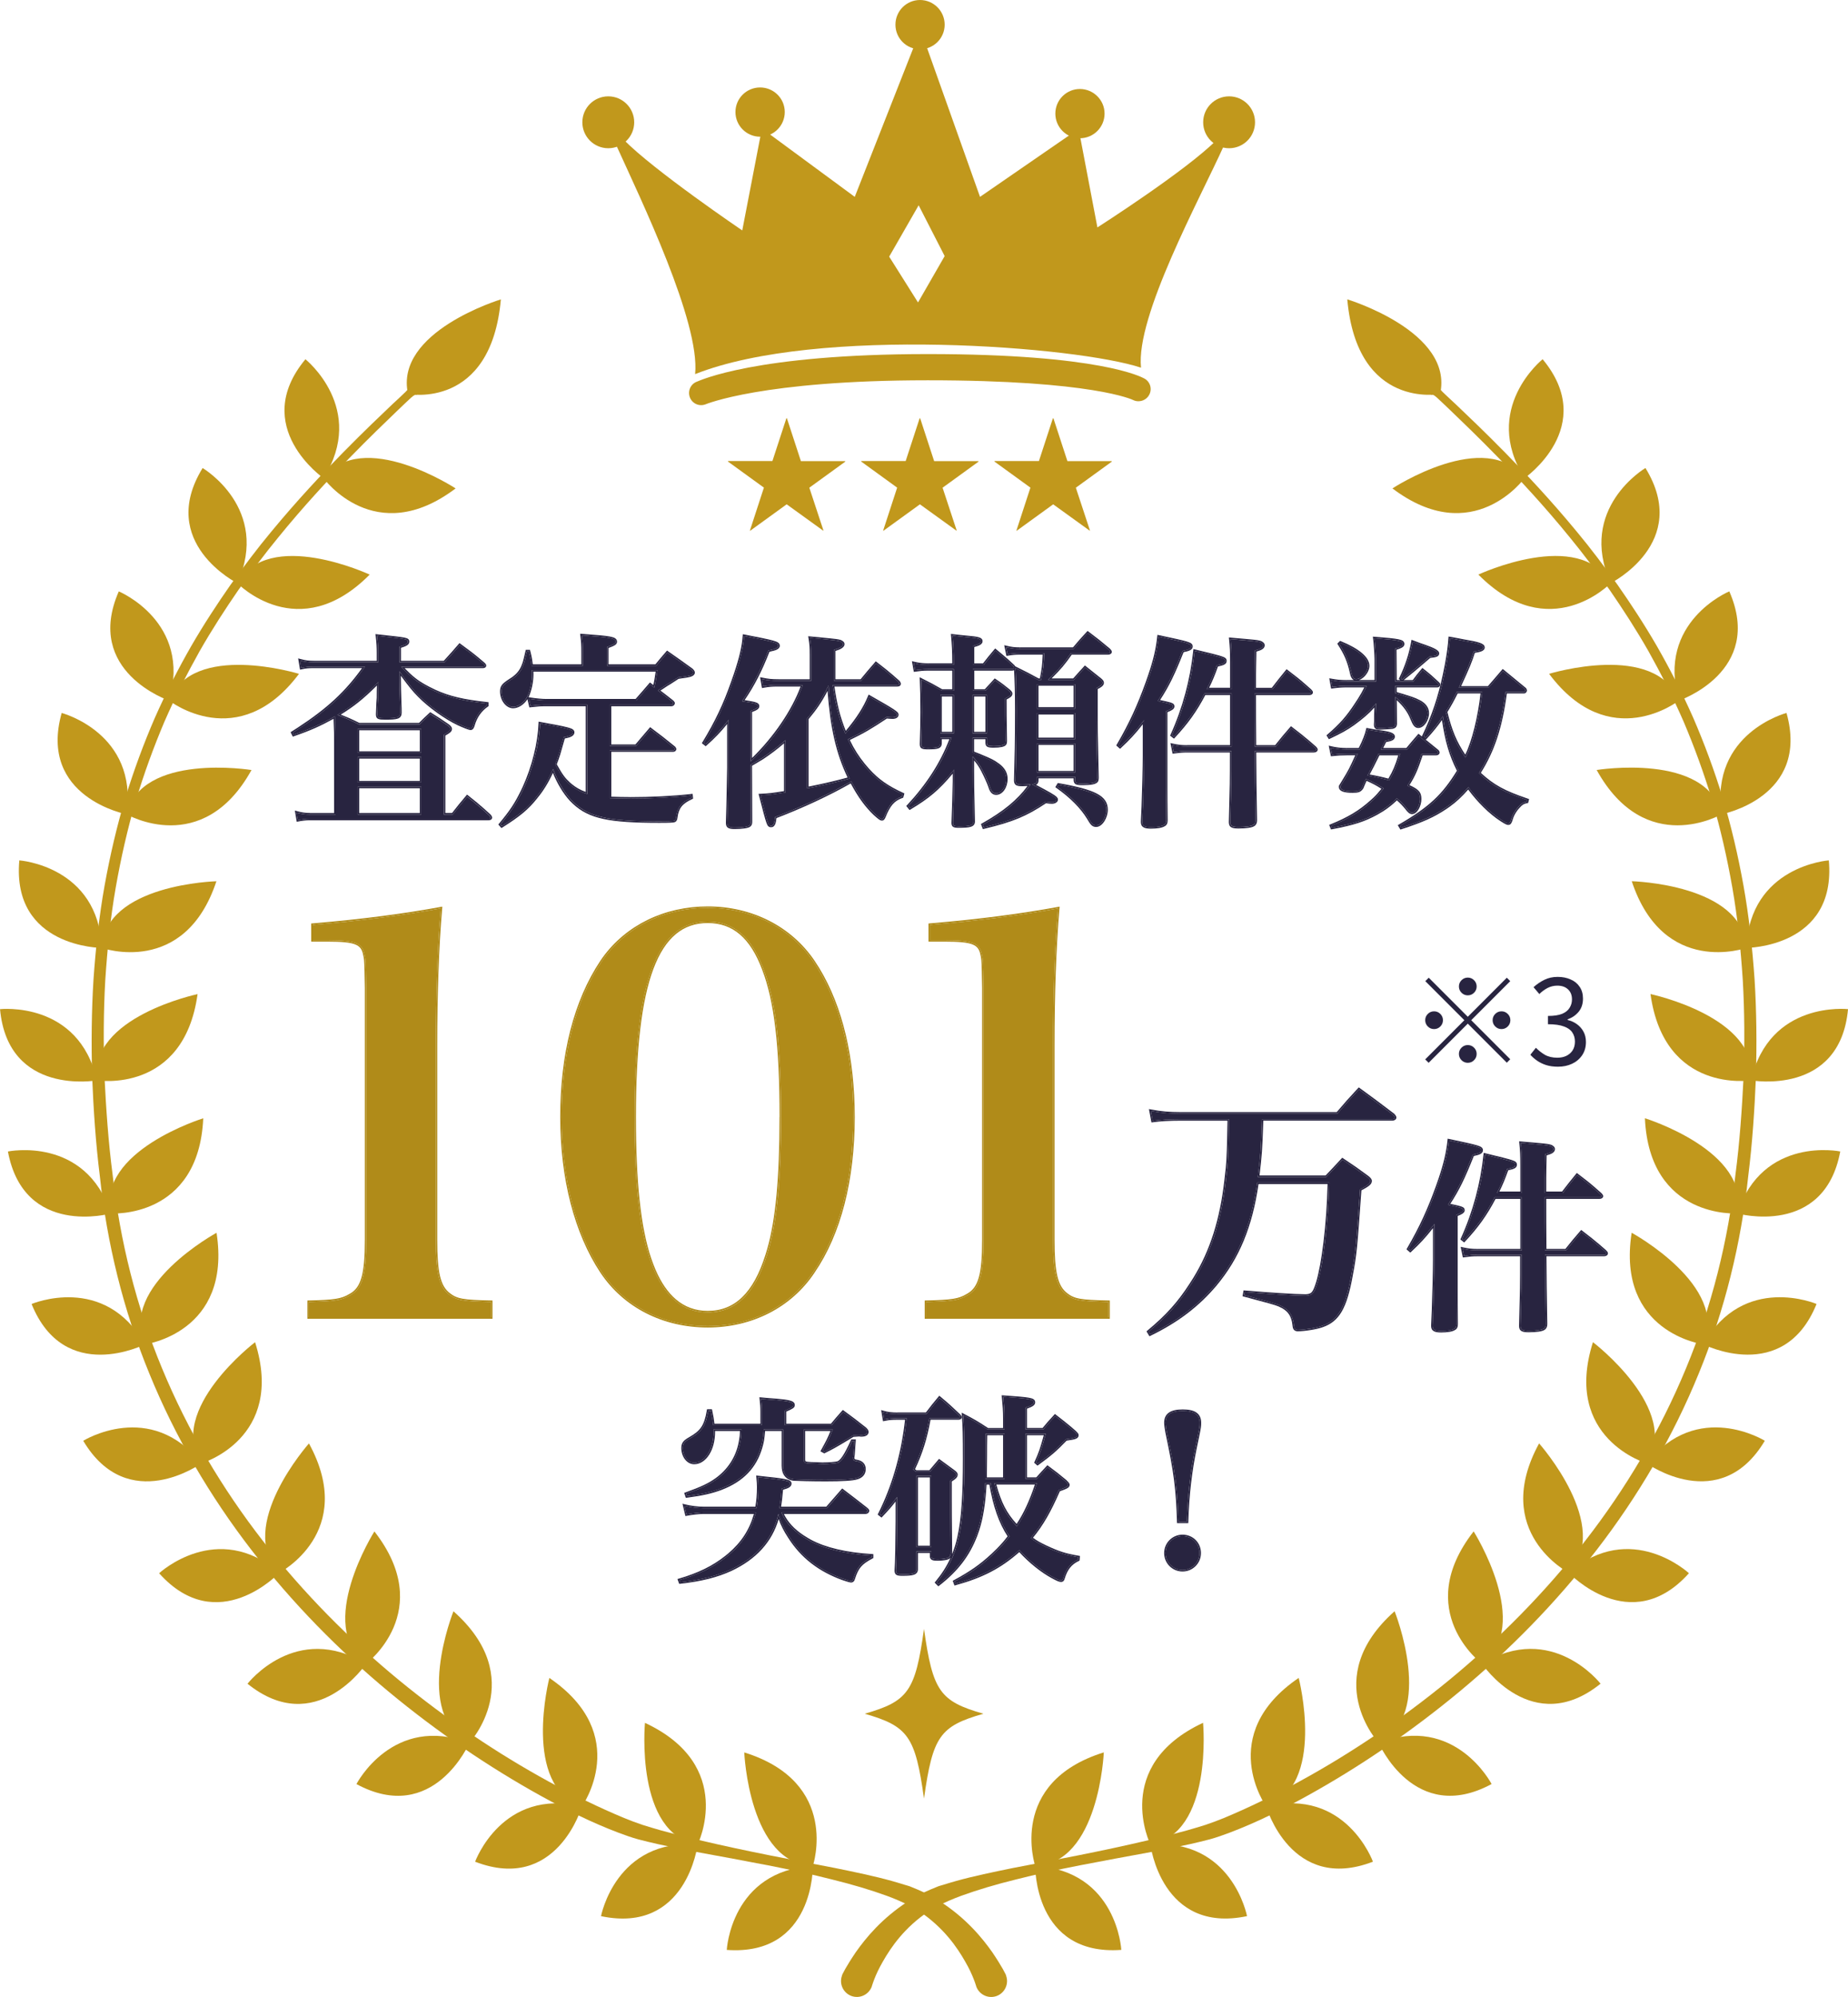 <svg fill="none" height="135" viewBox="0 0 125 135" width="125" xmlns="http://www.w3.org/2000/svg" xmlns:xlink="http://www.w3.org/1999/xlink"><filter id="a" color-interpolation-filters="sRGB" filterUnits="userSpaceOnUse" height="123.743" width="123.72" x=".642" y="8.671"><feFlood flood-opacity="0" result="BackgroundImageFix"/><feBlend in="SourceGraphic" in2="BackgroundImageFix" mode="normal" result="shape"/><feGaussianBlur result="effect1_foregroundBlur_13712_5645" stdDeviation="3.12"/></filter><g filter="url(#a)"><ellipse cx="62.502" cy="70.543" fill="#fff" fill-opacity=".9" rx="55.62" ry="55.631"/></g><path d="m105.386 72.111c-.304 0-.573-.037-.808-.112-.229-.075-.432-.173-.608-.296-.176-.123-.328-.256-.456-.4l.376-.472c.171.176.371.333.6.472.235.133.518.2.848.2.235 0 .44-.043.616-.128.182-.091.323-.216.424-.376.102-.165.152-.36.152-.584 0-.235-.058-.44-.176-.616-.112-.176-.301-.312-.568-.408-.266-.101-.626-.152-1.08-.152v-.56c.406 0 .726-.048.96-.144.235-.101.403-.237.504-.408.107-.171.16-.36.16-.568 0-.283-.088-.507-.264-.672-.176-.171-.418-.256-.728-.256-.234 0-.456.053-.664.16-.202.107-.386.243-.552.408l-.392-.464c.224-.203.467-.368.728-.496.267-.133.568-.2.904-.2.331 0 .624.059.88.176.262.112.464.277.608.496.15.219.224.483.224.792 0 .357-.096.653-.288.888-.192.235-.442.408-.752.52v.04c.23.053.438.147.624.28.187.133.336.301.448.504.112.203.168.437.168.704 0 .347-.085.645-.256.896-.17.251-.397.443-.68.576-.282.133-.6.2-.952.2z" fill="#282440"/><path d="m99.282 67.287c-.165 0-.307-.059-.424-.176-.117-.117-.176-.259-.176-.424 0-.165.059-.307.176-.424.117-.117.259-.176.424-.176.165 0 .307.059.424.176.117.117.176.259.176.424 0 .165-.059.307-.176.424-.117.117-.259.176-.424.176zm0 1.448 2.64-2.64.232.232-2.64 2.64 2.64 2.64-.232.232-2.64-2.64-2.648 2.648-.232-.232 2.648-2.648-2.64-2.64.232-.232zm-1.68.232c0 .165-.059.307-.176.424-.117.117-.259.176-.424.176-.165 0-.307-.059-.424-.176-.117-.117-.176-.259-.176-.424 0-.165.059-.307.176-.424.117-.117.259-.176.424-.176.165 0 .307.059.424.176.117.117.176.259.176.424zm3.36 0c0-.165.059-.307.176-.424.118-.117.259-.176.424-.176.166 0 .307.059.424.176.118.117.176.259.176.424 0 .165-.058.307-.176.424-.117.117-.258.176-.424.176-.165 0-.306-.059-.424-.176-.117-.117-.176-.259-.176-.424zm-1.68 1.68c.165 0 .307.059.424.176.117.117.176.259.176.424 0 .165-.059.307-.176.424-.117.117-.259.176-.424.176-.165 0-.307-.059-.424-.176-.117-.117-.176-.259-.176-.424 0-.165.059-.307.176-.424.117-.117.259-.176.424-.176z" fill="#282440"/><path d="m97.15 50.961h-.994c-.35 1.064-.532 1.484-.966 2.156.7.308.854.476.854.896 0 .448-.266.924-.532.924-.112 0-.21-.084-.378-.308-.196-.238-.364-.42-.644-.658-.42.406-.826.714-1.358 1.008-.84.462-1.554.7-3.038.98l-.056-.14c1.204-.49 1.946-.938 2.73-1.638.322-.28.546-.532.826-.882-.462-.294-.63-.392-1.204-.644-.098.196-.098.196-.266.602-.14.196-.252.238-.63.238-.532 0-.826-.098-.826-.28 0-.014 0-.042 0-.07.098-.168.14-.238.266-.434.378-.616.448-.756.896-1.75h-.742c-.378 0-.588.014-.98.056l-.098-.476c.336.084.714.126 1.078.126h.882c.294-.574.448-.98.532-1.344.364.07.644.112.826.14.672.084.924.182.924.336 0 .14-.154.21-.56.28-.056.126-.154.322-.294.588h1.778c.336-.406.434-.518.784-.924.546.448.728.588 1.274 1.036.028.042.042.07.042.084 0 .056-.056.098-.126.098zm-2.436 0h-1.47c-.322.658-.658 1.316-.756 1.47.448.07 1.148.224 1.47.322.336-.546.546-1.036.756-1.792zm.056 4.998-.084-.14c2.072-1.204 2.968-2.058 3.976-3.71-.574-1.134-.84-2.1-1.064-3.696-.308.462-.672.924-1.162 1.456l-.14-.098c.644-1.344 1.078-2.632 1.4-4.158.21-.952.336-1.834.378-2.464.42.07.77.14.98.182.938.154 1.274.266 1.274.434 0 .14-.182.21-.644.28-.224.7-.336.98-1.008 2.436h2.016c.42-.476.546-.63.966-1.12.728.602.728.602 1.484 1.218.028.042.042.07.042.098 0 .042-.056.098-.084.098h-1.26c-.322 2.422-.854 4.004-1.806 5.488.924.868 1.666 1.274 3.276 1.82l-.028.112c-.238.042-.364.112-.574.35-.238.252-.42.574-.504.896-.056.168-.098.224-.182.224s-.21-.07-.49-.252c-.756-.49-1.596-1.33-2.212-2.198-.532.616-.938.98-1.512 1.372-.854.574-1.582.896-3.038 1.372zm5.488-9.184h-1.722c-.294.588-.448.868-.742 1.344.336 1.358.672 2.142 1.33 3.094.504-.924.952-2.716 1.134-4.438zm-5.88-.406v.49c1.064.322 1.26.378 1.61.56.364.182.574.462.574.784 0 .448-.308.91-.63.91-.168 0-.28-.14-.434-.532-.21-.532-.56-.994-1.12-1.47 0 .504.014 1.414.014 1.834-.014.14-.056.182-.196.224-.084.014-.658.056-.882.056-.21 0-.28-.056-.28-.238.014-.182.014-.182.014-.644l.028-.798c-.392.49-.84.882-1.526 1.386-.476.336-.854.546-1.624.91l-.07-.112c.854-.742 1.288-1.232 1.876-2.128.308-.462.518-.812.714-1.232h-1.358c-.308 0-.532.014-.966.07l-.084-.462c.378.07.63.098 1.05.098h1.988v-1.526c0-.21-.056-1.106-.098-1.4 1.68.126 1.918.182 1.918.392 0 .112-.14.196-.532.308l.014 2.226h1.232c.252-.35.336-.448.616-.784.476.378.616.504 1.036.896.042.042.056.056.056.084 0 .056-.042.098-.084.098zm-3.794-2.842.084-.084c1.204.49 1.862 1.05 1.862 1.568 0 .406-.434.896-.798.896-.168 0-.266-.126-.322-.42-.182-.798-.378-1.26-.826-1.96zm4.256 2.408-.098-.07c.392-.812.658-1.61.812-2.478.364.14.63.238.812.294.602.21.882.364.882.49s-.14.168-.546.21c-.49.42-.532.448-.672.574-.308.266-.7.588-1.19.98z" fill="#282440"/><path d="m84.872 50.471h1.428c.434-.546.574-.714 1.036-1.246.714.546.924.714 1.596 1.302.07.07.098.112.098.14 0 .056-.07.098-.168.098h-3.99c.014 2.058.014 2.058.056 4.62v.07c0 .14-.042.238-.126.294-.126.098-.532.154-1.022.154-.434 0-.56-.07-.56-.322 0-.014 0-.028 0-.042.07-2.562.07-2.562.07-4.774h-3.024c-.266 0-.462.014-.868.07l-.098-.476c.378.084.63.112.98.112h3.024v-3.584h-1.834c-.588 1.12-1.148 1.918-2.072 2.912l-.126-.098c.826-1.834 1.33-3.724 1.54-5.698 2.03.49 2.058.504 2.058.686 0 .126-.126.196-.56.28-.266.742-.406 1.064-.686 1.624h1.68v-1.834c0-.784-.014-.98-.07-1.554 1.638.14 1.834.154 2.03.224.112.056.182.112.182.196 0 .14-.154.238-.56.35-.014.756-.028 1.274-.028 1.596v1.022h1.218c.42-.546.546-.7.966-1.218.7.532.91.7 1.582 1.302.056.056.084.098.084.126 0 .042-.056.084-.14.084h-3.71c0 1.064 0 2.254.014 3.584zm-9.114.014-.126-.112c.854-1.47 1.4-2.674 1.96-4.228.476-1.33.686-2.17.784-3.108 2.058.434 2.198.476 2.198.672 0 .126-.154.21-.588.294-.658 1.652-1.008 2.366-1.68 3.388.924.196 1.036.224 1.036.364 0 .098-.112.182-.476.322v5.208c0 .77 0 .77.014 2.156 0 .182-.042.266-.14.322-.14.098-.476.154-.896.154-.406 0-.574-.084-.574-.322 0-.014 0-.056 0-.084.056-1.022.126-3.458.126-4.396v-2.436c-.63.812-.966 1.176-1.638 1.806z" fill="#282440"/><path d="m66.756 49.869h-.966v1.008c1.19.476 1.372.56 1.75.84.35.266.518.574.518.938 0 .532-.308.98-.672.98-.21 0-.336-.14-.434-.462-.084-.252-.294-.714-.49-1.092s-.364-.602-.672-.938v.966c0 .854 0 .854.056 3.388v.042c0 .252-.21.322-.98.322-.35 0-.406-.042-.406-.238.028-.798.084-2.408.084-2.8v-.798c-1.022 1.246-1.666 1.806-2.996 2.604l-.112-.14c1.344-1.442 2.324-2.968 2.926-4.62h-.756v.35c0 .28-.14.336-.826.336-.406 0-.462-.042-.462-.266.028-.966.042-1.428.042-2.156 0-1.008-.014-1.54-.042-2.184.616.308.798.406 1.386.742h.812v-1.456h-1.764c-.308 0-.56.028-.854.07l-.084-.476c.294.07.588.112.952.112h1.75c0-.938-.028-1.316-.084-1.974.406.042.714.084.924.098.812.07 1.008.126 1.008.28 0 .126-.14.21-.56.322v1.274h.742c.336-.42.434-.56.784-.966.532.448.7.574 1.19 1.036.056.07.084.098.084.14s-.056.084-.154.084h-2.646v.294 1.162h.854l.644-.7c.434.294.56.392.938.7.098.084.14.14.14.196 0 .112-.084.182-.392.336 0 .994 0 .994.028 2.842 0 .126-.014.182-.042.224-.07.098-.336.154-.756.154-.392 0-.462-.042-.462-.252zm0-.294v-2.59h-.966v2.59zm-2.24 0v-2.59h-.91v2.59zm5.628 2.94v.224c0 .196-.07.238-.35.28.672.364.672.364.812.434.644.35.854.49.854.602 0 .098-.14.182-.308.182-.112 0-.266-.014-.42-.042-1.316.882-2.24 1.274-4.186 1.736l-.07-.182c1.54-.868 2.52-1.694 3.234-2.73-.168.014-.392.028-.546.028-.392 0-.476-.056-.476-.308.042-1.47.07-2.716.07-4.704 0-1.358-.028-2.1-.07-2.87.686.336.896.448 1.54.798h.196c.154-.798.168-.91.21-1.806h-1.652c-.308 0-.49.014-.826.07l-.098-.476c.35.084.56.112.924.112h3.64c.406-.476.532-.63.952-1.078.63.476.812.616 1.428 1.134.07.07.098.112.098.154s-.07.084-.154.084h-2.506c-.532.756-.742 1.008-1.554 1.806h1.75c.322-.364.42-.476.756-.84.462.364.602.476 1.036.826.098.084.14.14.14.21 0 .112-.112.21-.42.364v1.582c0 1.176 0 1.176.07 4.452 0 .126-.014.182-.042.238-.098.126-.392.182-.938.182-.434 0-.504-.042-.518-.238v-.224zm2.576-4.606v-1.652h-2.576v1.652zm0 .294h-2.576v1.764h2.576zm0 2.058h-2.576v1.96h2.576zm-1.204 2.926.084-.14c2.464.434 3.234.84 3.234 1.694 0 .518-.35 1.064-.686 1.064-.196 0-.294-.084-.532-.504-.434-.714-1.148-1.442-2.1-2.114z" fill="#282440"/><path d="m60.666 46.313h-4.34c.196 1.358.406 2.198.854 3.29.812-.952 1.302-1.722 1.624-2.506 1.68.952 1.876 1.092 1.876 1.218 0 .112-.126.182-.308.182-.098 0-.252-.014-.406-.028-1.092.728-1.596 1.022-2.618 1.512.308.658.644 1.19 1.078 1.722.756.924 1.442 1.442 2.632 1.988l-.042.154c-.588.21-.882.546-1.218 1.386-.042.098-.084.14-.14.14-.084 0-.21-.098-.49-.35-.574-.546-1.064-1.218-1.582-2.198-1.456.84-3.318 1.708-5.152 2.408-.042.406-.112.588-.266.588-.196 0-.196 0-.728-2.058.644-.028.826-.056 1.694-.196v-3.528c-.546.476-1.008.826-1.554 1.19-.182.112-.182.112-.63.378-.084.042-.084.042-.182.112l.014 3.78v.056c0 .126-.028.196-.098.252-.112.084-.504.14-.994.14-.378 0-.49-.07-.49-.308 0-.014 0-.042 0-.056.028-.798.028-.798.084-3.682v-3.234c-.504.644-.924 1.092-1.554 1.652l-.126-.098c.854-1.414 1.4-2.548 1.96-4.144.504-1.414.714-2.282.77-3.08 2.03.392 2.31.462 2.31.658 0 .14-.182.224-.672.322-.546 1.4-1.05 2.38-1.778 3.43.924.14 1.064.182 1.064.336 0 .112-.126.196-.49.322v3.416c1.582-1.484 2.926-3.444 3.528-5.166h-1.75c-.322 0-.532.014-.924.084l-.084-.49c.406.084.658.112 1.12.112h2.212v-1.722c0-.574-.014-.728-.084-1.176 1.792.168 1.876.182 2.058.238.112.056.182.112.182.182 0 .14-.196.266-.616.392v2.086h1.848c.42-.518.56-.672.994-1.176.672.518.882.686 1.512 1.246.056.07.07.098.07.14 0 .056-.056.084-.168.084zm-6.076 2.268v4.718c.966-.182 2.212-.476 2.884-.672-.84-1.708-1.246-3.528-1.428-6.286-.462.938-.84 1.512-1.456 2.24z" fill="#282440"/><path d="m41.066 45.011h3.318c.322-.392.42-.504.756-.896.7.49.924.644 1.638 1.162.084.084.126.126.126.196 0 .056-.042.098-.112.14-.042.028-.182.07-.35.098-.336.042-.532.084-.574.084-.238.154-.266.168-.518.336-.238.14-.238.14-.616.392-.112.07-.112.07-.238.154.42.308.49.378.98.756.042.042.07.084.07.098 0 .056-.056.112-.126.112h-4.172v2.786h1.778c.322-.378.644-.756.966-1.134.686.518.91.686 1.596 1.246.028.042.056.07.056.098 0 .042-.042.084-.098.084h-4.298v3.234c.518.014.826.028 1.372.028 1.428 0 2.884-.07 4.144-.21l.014.154c-.7.322-.966.658-1.05 1.344-.014.126-.056.182-.112.21-.084.028-.294.042-1.022.042-3.402 0-4.718-.28-5.768-1.26-.546-.49-1.106-1.4-1.414-2.282-.336.77-.686 1.358-1.148 1.918-.602.756-1.148 1.204-2.324 1.946l-.098-.112c.756-.91 1.064-1.386 1.484-2.24.7-1.428 1.148-3.164 1.204-4.592 1.946.35 2.226.42 2.226.602 0 .154-.182.252-.63.336-.336 1.19-.35 1.26-.574 1.834.406.742.602.994.938 1.302.364.322.714.532 1.232.7v-6.034h-2.786c-.336 0-.574.014-1.05.07l-.112-.476c.574.084.91.112 1.176.112h6.09c.406-.462.532-.602.938-1.078l.28.21c.084-.35.098-.42.21-1.176h-8.498c.014.112.014.21.014.266 0 .532-.126 1.134-.336 1.554-.196.378-.588.658-.938.658-.42 0-.784-.49-.784-1.036 0-.322.098-.448.574-.756.462-.28.728-.574.896-1.022.084-.196.112-.35.252-.938h.126c.112.434.14.63.182.98h3.472v-.924c0-.504-.014-.672-.07-1.134 2.002.14 2.282.196 2.282.434 0 .112-.112.182-.574.35z" fill="#282440"/><path d="m25.582 46.733.014-.63c-1.092 1.092-1.708 1.582-2.772 2.226.63.252.784.308 1.456.644h4.102c.322-.322.42-.42.728-.7.518.322.672.42 1.176.77.126.098.182.168.182.238 0 .112-.098.196-.448.392v5.39h.602c.434-.546.56-.714.98-1.204.672.532.868.7 1.498 1.274.056.07.084.098.084.14 0 .056-.056.084-.168.084h-12.068c-.28 0-.518.028-.798.084l-.084-.504c.35.098.602.126.882.126h1.75v-4.858c0-.686 0-.686-.042-1.778-.952.532-1.624.84-2.8 1.246l-.07-.14c2.31-1.456 3.64-2.674 4.9-4.466h-3.43c-.378 0-.574.014-.882.084l-.084-.504c.35.098.588.126.952.126h4.34v-.616c0-.42-.014-.658-.07-1.176 2.072.224 2.072.224 2.072.406 0 .126-.154.21-.56.336v1.05h3.038c.462-.504.602-.658 1.036-1.162.728.532.952.7 1.624 1.274.056.056.07.084.07.112 0 .042-.056.07-.14.07h-5.516c.714.756 1.092 1.05 1.848 1.442 1.12.588 2.142.854 3.962 1.05v.126c-.448.308-.77.756-.938 1.344-.056.168-.098.224-.182.224s-.476-.154-.84-.322c-.854-.406-1.96-1.204-2.646-1.904-.364-.364-.658-.728-1.33-1.652l.014 1.218c.014.392.014.392.028.952.014.35.014.35.014.658-.014.294-.182.35-.994.35-.476 0-.546-.028-.546-.266.014-.308.014-.308.028-.756.028-.322.028-.35.028-.798zm-1.386 4.158h4.298v-1.624h-4.298zm4.298.294h-4.298v1.708h4.298zm0 2.002h-4.298v1.876h4.298z" fill="#282440"/><path d="m100.328 43.766c0-.126-.189-.221-.68-.325l-.595-.109c-.21-.042-.56-.112-.979-.182-.042.63-.168 1.512-.378 2.464-.322 1.526-.756 2.814-1.4 4.158l.141.098c.49-.532.853-.994 1.161-1.456.224 1.596.49 2.562 1.064 3.696-1.008 1.652-1.904 2.506-3.975 3.71l.084.14c1.274-.416 1.99-.715 2.722-1.168l.316-.204c.574-.392.981-.756 1.513-1.372.616.868 1.456 1.708 2.212 2.198.21.136.333.21.417.238l.073.014c.063-0.0.103-.032.142-.118l.04-.105c.074-.282.222-.564.417-.799l.087-.098c.157-.178.268-.262.413-.311l.161-.039.028-.112c-1.609-.546-2.352-.952-3.276-1.819.952-1.484 1.484-3.066 1.806-5.488h1.261l.024-.01c.018-.012.038-.033.05-.056l.01-.033c-.001-.014-.004-.028-.011-.043l-.031-.055c-.756-.616-.757-.616-1.485-1.218-.42.49-.546.644-.966 1.12h-2.016c.672-1.456.785-1.736 1.009-2.437.405-.061.594-.122.634-.231zm-5.614 7.195c-.21.756-.42 1.246-.756 1.792l-.303-.081c-.354-.088-.831-.188-1.167-.24.098-.154.434-.813.756-1.471zm-1.408.101c-.256.522-.52 1.04-.661 1.295.411.071.953.191 1.267.279.289-.48.48-.926.668-1.574zm6.952-4.286c-.182 1.722-.63 3.513-1.134 4.438-.658-.952-.994-1.736-1.33-3.094.294-.476.448-.756.742-1.344zm-1.66.1c-.27.538-.424.817-.696 1.259.314 1.258.629 2.012 1.211 2.882.453-.922.854-2.548 1.032-4.141zm-1.35-2.704c-.001-.126-.281-.28-.882-.489-.182-.056-.449-.154-.812-.294-.154.868-.42 1.666-.811 2.478l.098.07c.245-.196.465-.374.663-.537l.527-.443c.14-.126.182-.154.672-.574.355-.037.507-.073.539-.166zm-4.718.84c-0-.518-.659-1.077-1.862-1.567l-.084.084c.448.7.644 1.162.826 1.96.049.257.13.386.262.414l.061.006c.341-0.0.744-.431.793-.819zm4.817-.84c0 .052-.015.103-.053.146-.035.04-.082.066-.133.084-.094.035-.233.054-.418.074-.472.404-.51.43-.647.554l-.001.002c-.299.259-.678.569-1.146.944h.61c.231-.32.321-.425.59-.748l.062-.075.076.061c.239.19.395.317.543.445l.499.456.003.002.055.06c.02.028.03.059.03.095-0.0.101-.077.197-.184.197h-2.756v.316c.998.302 1.204.362 1.556.545.386.193.628.501.628.873 0 .245-.084.493-.212.68-.126.183-.31.33-.518.33-.12-0-.217-.053-.3-.155-.039-.048-.076-.11-.113-.183l-.113-.257c-.181-.459-.472-.867-.926-1.283.001.218.003.473.006.724.004.343.007.676.007.887v.01c-.008.076-.025.148-.076.205-.05.055-.119.083-.192.104l-.012.004c-.048.008-.219.021-.398.033-.182.012-.384.023-.5.024-.107 0-.21-.013-.283-.074-.079-.066-.097-.164-.097-.264v-.008l.012-.212c.002-.079.002-.194.002-.425v-.003l.018-.512c-.357.402-.772.754-1.357 1.184l-.002.001c-.482.341-.866.554-1.639.919l-.08.038-.048-.075-.069-.112-.046-.072.065-.057c.848-.736 1.276-1.22 1.858-2.107l.213-.326c.166-.262.299-.498.424-.751h-1.197c-.303 0-.523.014-.953.069l-.094.013-.018-.094-.084-.462-.025-.143.143.026c.372.069.618.097 1.031.097v.1l-.288-.006c-.266-.011-.478-.039-.762-.092l.084.462c.326-.042.533-.061.746-.067l.22-.003h1.358c-.196.42-.406.77-.714 1.232l-.215.318c-.488.704-.914 1.16-1.661 1.81l.069.111c.578-.273.935-.459 1.278-.677l.346-.232c.686-.504 1.134-.897 1.526-1.387l-.028.798-.002.428c-.002.08-.005.126-.012.217l.003.062c.012.095.054.144.145.164l.133.012c.112 0 .311-.011.493-.023l.389-.033c.14-.042.182-.084.196-.224 0-.42-.015-1.33-.015-1.834.56.476.91.938 1.12 1.47.135.343.237.493.373.525l.061.007c.282 0 .553-.354.616-.742l.015-.168c0-.282-.161-.531-.445-.711l-.129-.073c-.35-.182-.546-.238-1.61-.56v-.49h2.856l.03-.008c.02-.01.037-.027.046-.051l.008-.039c0-.028-.015-.042-.057-.084-.42-.392-.559-.519-1.035-.896-.28.336-.364.434-.616.784h-1.232l-.014-2.226c.343-.098.493-.175.525-.268l.007-.041c-0-.21-.239-.266-1.918-.392.042.294.098 1.189.098 1.399v1.526h-1.988v-.1h.495c-.05-.023-.095-.058-.133-.107-.067-.087-.11-.21-.139-.362-.179-.784-.37-1.236-.812-1.925l-.044-.067.189-.188.061.025c.607.247 1.083.515 1.409.79.323.273.514.568.515.87 0 .235-.123.482-.287.667-.118.133-.27.246-.429.298h1.062v-1.427c-0-.206-.056-1.097-.098-1.386l-.018-.123.124.01c.838.063 1.325.108 1.603.166.136.028.237.062.305.113.036.027.064.06.081.1.017.038.022.077.022.112 0 .109-.073.184-.169.24-.083.049-.204.092-.363.141l.014 2.054h.247l-.109-.078.037-.076c.388-.804.651-1.593.804-2.451l.021-.12.113.044c.182.07.339.129.473.178l.333.114.004.001.396.149c.114.047.209.091.285.134.076.042.14.085.185.13.044.044.082.101.082.171zm3.08-.405c0 .059-.02.114-.061.159-.038.043-.09.074-.148.099-.106.045-.259.077-.459.109-.207.642-.331.952-.928 2.248h1.814c.396-.449.525-.606.936-1.085l.064-.074.076.062 1.483 1.218.012.009.009.013c.027.041.058.092.058.153 0 .059-.034.107-.057.133-.014.015-.031.029-.048.04-.015.009-.043.025-.078.025h-1.174c-.32 2.345-.842 3.908-1.764 5.369.883.817 1.613 1.213 3.179 1.744l.088.03-.051.201-.016.062-.063.012c-.112.02-.191.045-.264.089-.075.045-.151.113-.253.229l-.002.003c-.227.24-.401.548-.48.853l-.002.006c-.028.084-.057.156-.097.206-.021.027-.048.05-.081.065-.033.015-.066.021-.099.021-.067 0-.138-.028-.217-.069-.041-.021-.088-.049-.142-.082l-.186-.117c-.739-.479-1.55-1.284-2.165-2.124-.432.491-.789.823-1.237 1.148l-.211.148c-.865.581-1.603.907-3.063 1.385l-.075.025-.041-.068-.084-.14-.053-.087.088-.052c1.033-.6 1.768-1.11 2.369-1.673.589-.552 1.052-1.159 1.543-1.957-.532-1.064-.797-1.992-1.012-3.427-.281.399-.607.805-1.026 1.261l-.06.064-.071-.05-.032-.022c.115.093.214.174.314.255l.638.518.011.009.009.013c.015.023.029.044.038.064.007.015.021.044.021.076 0 .134-.126.198-.226.198h-.923c-.32.968-.505 1.399-.893 2.012.291.133.49.247.617.381.15.158.192.335.192.559-0.0.242-.072.489-.18.679-.054.095-.119.179-.193.24-.074.061-.163.104-.26.104-.085-0-.16-.034-.232-.093-.069-.057-.142-.142-.227-.255-.176-.213-.329-.379-.563-.584-.296.28-.588.516-.926.733l-.384.228c-.853.469-1.578.71-3.068.991l-.08.015-.031-.076-.056-.14-.037-.093.092-.037c1.196-.486 1.927-.929 2.701-1.62l.001-.001.222-.202c.184-.178.341-.36.519-.58-.366-.231-.545-.333-1.006-.537-.058.118-.082.175-.221.51l-.005.01-.007.01c-.076.106-.153.183-.272.228-.112.042-.251.052-.439.052-.27 0-.489-.024-.645-.076-.131-.044-.248-.121-.275-.247l-.006-.057v-.097l.014-.023c.099-.169.141-.24.268-.438.355-.579.435-.731.825-1.596h-.587c-.373 0-.58.013-.969.055l-.091.01-.019-.089-.13-.632.154.039c.327.082.697.123 1.054.123v.1l-.274-.008c-.276-.016-.552-.055-.804-.118l.099.476c.196-.021.346-.035.495-.044l.484-.013h.742c-.448.994-.518 1.134-.895 1.75-.126.196-.169.267-.267.435v.069l.014.065c.054.121.27.193.624.211l.189.005c.331 0 .458-.032.578-.172l.052-.066c.168-.406.168-.406.266-.602.574.252.742.35 1.204.644-.28.35-.503.603-.825.883-.784.7-1.526 1.148-2.731 1.638l.056.14c1.298-.245 2.008-.458 2.728-.816l.311-.163c.532-.294.938-.602 1.358-1.008.28.238.448.419.643.657.147.196.241.286.337.305l.041.004c.233 0 .466-.365.52-.756l.012-.168c0-.42-.154-.589-.854-.896.434-.672.616-1.092.966-2.156h.994l.049-.007c.03-.01.055-.028.067-.052l.01-.039c0-.007-.004-.017-.011-.031l-.031-.053c-.546-.448-.728-.588-1.274-1.036-.35.406-.448.518-.784.924h-1.777c.14-.266.238-.462.294-.588.355-.061.518-.122.553-.231l.007-.05c-0-.135-.193-.227-.691-.304l-.232-.032c-.182-.028-.462-.07-.826-.14-.084.364-.238.77-.532 1.344h-.882v-.1h.819c.274-.541.418-.925.497-1.267l.022-.094.094.018c.362.07.641.112.823.14.336.042.575.088.733.146.15.056.275.141.275.288 0 .055-.016.108-.051.154-.033.044-.081.077-.134.102-.094.046-.23.078-.407.11-.046.101-.113.235-.199.401h1.567c.313-.378.416-.496.756-.89l.064-.074.075.062c.054.044.105.084.152.123l.03-.061c.64-1.336 1.072-2.616 1.393-4.135l.141-.696c.125-.676.204-1.286.235-1.754l.007-.11.109.018c.419.07.768.141.979.183l.001-.001c.469.077.795.145 1.005.216.104.035.189.074.248.121.062.049.105.115.105.196z" fill="#282440"/><path d="m78.88 55.441-.014-2.156v-5.208c.319-.123.445-.202.471-.286l.005-.036c-0-.14-.113-.167-1.036-.363.672-1.022 1.023-1.737 1.681-3.389.379-.073.544-.147.58-.248l.008-.046c-0-.196-.141-.238-2.198-.672-.098.938-.308 1.778-.784 3.108l-.21.567c-.491 1.292-1.003 2.374-1.75 3.66l.126.112c.672-.63 1.009-.994 1.639-1.806v2.436l-.012.939c-.022 1.129-.072 2.69-.114 3.457v.084l.008.083c.032.15.164.219.425.235l.141.004c.42 0 .756-.055.896-.153.073-.042.115-.1.132-.203zm6.048.014v-.07c-.042-2.561-.042-2.562-.056-4.619h3.99l.067-.008c.041-.01.072-.028.088-.052l.013-.039c-0-.014-.007-.031-.022-.054l-.076-.086c-.672-.588-.882-.756-1.596-1.302-.462.532-.602.7-1.036 1.246h-1.428l-.013-1.893-.001-1.691h3.71l.057-.008c.034-.009.06-.026.073-.046l.01-.031c-0-.028-.028-.07-.084-.126-.672-.602-.882-.77-1.582-1.302-.42.518-.546.672-.966 1.218h-1.218v-1.021c0-.322.013-.84.027-1.596.355-.098.518-.186.553-.3l.008-.051c-0-.084-.071-.139-.183-.195-.196-.07-.392-.085-2.029-.225.056.574.069.77.069 1.554v1.834h-1.68c.28-.56.42-.882.686-1.624.379-.073.523-.136.554-.234l.006-.045c0-.182-.028-.197-2.058-.686-.21 1.974-.714 3.864-1.54 5.698l.126.098c.924-.994 1.483-1.792 2.071-2.911h1.834v3.584h-3.023v-.101h2.924v-3.384h-1.675c-.582 1.1-1.143 1.896-2.058 2.88l-.062.067-.072-.057-.126-.098-.062-.049.032-.071c.822-1.824 1.323-3.704 1.532-5.668l.012-.113.111.027c1.012.244 1.532.372 1.798.461.13.043.219.084.272.137.065.065.065.138.065.185-0.0.05-.013.099-.045.144-.031.043-.076.074-.127.101-.091.046-.226.082-.413.12-.232.645-.37.971-.601 1.439h1.42v-1.734c0-.78-.014-.973-.069-1.544l-.012-.119.119.01c.818.07 1.279.109 1.559.139.209.022.323.04.412.065l.085.026.012.004-.001.001.086.048c.027.017.052.037.073.059.046.046.078.105.078.179 0 .117-.069.204-.175.271-.09.056-.219.103-.387.152-.014.719-.026 1.213-.026 1.524v.922h1.069c.397-.515.527-.675.938-1.181l.06-.075.077.059c.526.4.777.595 1.154.923l.434.384.005.004h-.001c.03.03.057.06.076.089.017.026.037.064.037.107 0 .067-.043.116-.084.143-.043.028-.098.042-.155.042h-3.61c0 1.012 0 2.136.013 3.384h1.282c.411-.517.556-.692 1.008-1.212l.061-.07.074.057c.537.41.79.608 1.168.931l.434.376.005.004.087.1c.019.028.04.066.04.111 0 .075-.048.128-.097.156-.049.029-.109.042-.171.042h-3.89c.013 1.958.014 1.999.056 4.519v.071c0 .157-.048.29-.166.372l.001.001c-.001.001-.003 0-.004.001-.001.001-.001.002-.002.003l-.001-.001c-.045.034-.105.06-.17.079-.07.021-.152.038-.244.052-.185.027-.414.041-.662.041-.215 0-.381-.015-.492-.079-.06-.035-.105-.083-.133-.145-.013-.03-.022-.062-.027-.095l-.008-.103v-.045l.061-2.517c.009-.578.009-1.115.009-2.154h-2.925c-.26 0-.451.014-.854.069l-.093.013-.02-.092-.098-.476-.031-.15.151.033c.371.082.616.109.958.109v.101l-.248-.006c-.236-.012-.449-.043-.733-.106l.099.476c.304-.042.49-.06.677-.066l.191-.003h3.024l-.001 1.318c-.003 1.053-.017 1.534-.069 3.455v.042l.007.086c.026.157.135.218.405.232l.148.004c.49 0 .895-.056 1.022-.154.063-.042.102-.107.118-.196zm-4.254-11.746c0 .117-.077.197-.186.252-.097.05-.239.089-.43.128-.621 1.555-.971 2.278-1.591 3.234.373.08.601.131.735.177.074.025.137.054.179.097.049.05.06.107.06.158 0 .097-.06.169-.144.228-.074.051-.183.102-.332.161v5.142c0 .769.001.769.015 2.155v.001c0 .097-.011.18-.042.249-.033.073-.084.122-.148.159l-.001-.001c-.089.059-.222.101-.375.127-.161.028-.356.042-.57.042-.205 0-.371-.02-.487-.084-.061-.034-.109-.08-.142-.141-.016-.03-.027-.061-.034-.095l-.011-.103v-.089l.044-.985c.043-1.159.082-2.703.082-3.405v-2.15c-.525.664-.86 1.022-1.47 1.594l-.066.061-.068-.061-.126-.111-.061-.055.041-.07c.851-1.464 1.394-2.663 1.952-4.212l.166-.475c.359-1.06.527-1.799.612-2.61l.012-.11.108.023c1.026.216 1.582.337 1.88.428.146.045.246.086.309.139.034.029.058.062.072.101.014.037.017.073.017.102z" fill="#282440"/><path d="m74.834 54.741c0-.854-.77-1.26-3.233-1.694l-.085.141c.952.672 1.667 1.399 2.1 2.113.208.368.309.478.463.5l.069.005c.315-0.0.642-.48.682-.967zm-2.114-4.481v1.961h-2.575v-1.961zm-2.476 1.86h2.376v-1.76h-2.376zm-2.228-2.056c-.014-.924-.021-1.386-.025-1.741l-.003-1.101c.269-.135.367-.205.388-.296l.004-.04c0-.056-.042-.112-.14-.196-.378-.308-.504-.406-.939-.7l-.644.7h-.855v-1.456h2.647l.066-.008c.057-.014.089-.045.089-.076 0-.021-.007-.038-.021-.059l-.062-.081.078-.061c.024.03.05.061.067.087.002.002.002.005.004.008l.062.031c.679.333.894.447 1.521.788h.087c.133-.69.151-.839.188-1.606h-1.546c-.302 0-.479.014-.81.069l-.096.016-.019-.095-.099-.476-.031-.154.152.037c.343.082.546.109.901.109v.1l-.249-.006c-.229-.012-.413-.043-.676-.106l.099.477c.252-.042.417-.061.614-.067l.212-.003h1.651c-.042.896-.056 1.008-.21 1.806h-.195l-.755-.404c-.219-.114-.443-.226-.785-.394.042.77.069 1.512.069 2.87l-.005 1.367c-.01 1.258-.033 2.235-.065 3.337l.004.086c.018.154.1.207.339.219l.133.003c.154 0 .378-.013.546-.027-.714 1.036-1.694 1.862-3.233 2.729l.069.183c1.946-.462 2.871-.854 4.187-1.736.077.014.154.024.226.031l.194.011c.147-0.0.273-.065.302-.146l.006-.035c0-.084-.118-.184-.449-.377l-.404-.226c-.14-.07-.141-.07-.812-.434.245-.037.33-.074.347-.214l.004-.066v-.224h2.575v.224c.011.147.053.207.256.229l.263.01c.478 0 .762-.043.892-.139l.046-.044c.014-.028.025-.056.032-.093l.01-.144c-.035-1.638-.052-2.457-.06-3.014l-.009-1.438v-1.582c.269-.135.388-.227.414-.322l.006-.042c0-.07-.043-.126-.141-.21-.434-.35-.573-.462-1.035-.826-.336.364-.435.476-.757.84h-1.75c.812-.798 1.023-1.05 1.555-1.806h2.506l.06-.007c.036-.009.066-.026.082-.046l.013-.031c0-.021-.008-.042-.023-.066l-.075-.088c-.616-.518-.798-.658-1.428-1.134-.42.448-.546.602-.952 1.078h-3.64v-.1h3.593c.383-.449.514-.608.926-1.047l.061-.066.072.054c.315.238.519.393.721.553l.711.585.007.006.088.103c.024.037.039.077.039.121 0 .077-.059.123-.097.144-.044.025-.1.039-.157.039h-2.455c-.475.674-.701.947-1.365 1.606h1.465c.299-.338.402-.454.728-.808l.062-.068.073.058 1.037.826.002.002.068.064c.063.064.106.133.106.223 0 .096-.051.174-.129.242-.067.058-.164.115-.291.181v1.523c0 1.175 0 1.174.07 4.449v.003c0 .135-.015.208-.053.282l-.005.009-.006.008c-.072.093-.202.144-.36.175-.163.032-.381.046-.656.046-.109 0-.199-.002-.272-.01-.072-.007-.136-.02-.188-.045-.056-.026-.096-.067-.122-.12-.024-.049-.032-.104-.036-.156v-.131h-2.376v.124c0 .107-.019.208-.109.277-.02.015-.042.026-.065.036l.581.31.004.002.407.228c.112.065.201.121.271.169.069.048.123.092.161.136.038.044.067.097.067.158-0.0.1-.07.171-.141.213-.073.044-.168.068-.268.068-.109 0-.252-.014-.398-.038-1.311.875-2.246 1.269-4.186 1.73l-.085.021-.031-.082-.07-.182-.031-.081.075-.042c1.445-.814 2.386-1.588 3.078-2.528-.12.007-.243.014-.341.014-.099 0-.184-.003-.254-.014-.07-.01-.133-.029-.186-.062-.116-.076-.137-.201-.137-.332v-.003l.051-2.156c.012-.743.019-1.551.019-2.545 0-1.278-.026-2.009-.064-2.732-.042.02-.09.032-.144.032h-2.546v1.256h.71l.614-.667.059-.064.071.048c.219.148.36.247.494.348l.451.357.002.002.068.064c.021.021.039.042.054.062.031.043.053.091.053.146-0.0.041-.009.082-.029.123-.02.04-.051.073-.087.104-.061.052-.152.104-.276.168 0 .934.001.971.028 2.78v.002c0 .13-.013.211-.059.279l-.002.003c-.032.044-.079.075-.128.098-.051.023-.112.042-.181.056-.137.028-.316.042-.529.042-.099 0-.181-.003-.249-.011-.067-.008-.127-.021-.177-.049-.054-.03-.091-.073-.112-.129-.019-.051-.023-.107-.023-.163v-.223h-.767v.84c.844.338 1.167.475 1.435.64l.274.189.001.001.13.107c.284.258.428.559.428.91 0 .284-.082.549-.217.746-.134.196-.33.334-.556.334-.131-0-.242-.046-.332-.143-.085-.091-.146-.223-.196-.388l-.083-.219c-.068-.166-.159-.367-.255-.566l-.146-.293c-.151-.291-.284-.487-.483-.721v.703c0 .853.001.852.057 3.386v.044c0 .077-.017.152-.065.217-.048.064-.119.106-.205.134-.166.055-.427.071-.81.071-.088 0-.163-.002-.224-.01-.06-.008-.116-.022-.162-.05-.108-.065-.12-.178-.12-.278v-.003l.053-1.553c.018-.55.031-1.049.031-1.244v-.525c-.932 1.11-1.582 1.659-2.845 2.417l-.075.045-.055-.068-.111-.14-.055-.067.06-.063c1.3-1.395 2.254-2.866 2.854-4.452h-.512v.25c0 .076-.009.152-.044.218-.037.069-.097.117-.174.148-.074.03-.168.047-.281.057-.114.01-.255.014-.427.014-.102 0-.187-.003-.256-.011-.067-.008-.129-.023-.179-.053-.117-.07-.128-.192-.128-.303v-.003l.032-1.166c.007-.327.01-.624.01-.987 0-1.006-.014-1.537-.042-2.18l-.007-.169.152.075c.609.305.796.406 1.366.732h.687v-1.256h-1.664c-.301 0-.548.028-.84.069l-.096.014-.017-.096-.084-.476-.026-.15.147.035.217.047c.218.04.446.062.712.062v.101l-.261-.008c-.25-.015-.47-.052-.69-.104l.084.476c.22-.032.417-.056.632-.065l.222-.005h1.764v1.456h-.812l-.683-.382c-.196-.105-.395-.206-.703-.36.028.644.042 1.176.042 2.184l-.011.989c-.007.327-.017.684-.031 1.167l.003.076c.012.113.06.161.216.18l.243.011c.6 0 .782-.043.818-.241l.008-.096v-.35h.756c-.602 1.652-1.582 3.178-2.926 4.62l.111.14c1.33-.798 1.974-1.358 2.996-2.603v.798l-.031 1.248c-.018.551-.039 1.153-.053 1.552l.003.066c.011.1.056.145.192.162l.211.01c.674 0 .919-.054.97-.236l.01-.086v-.042c-.028-1.267-.042-1.901-.049-2.324l-.007-1.063v-.966c.308.336.476.56.672.938.196.378.406.84.49 1.092.086.282.193.425.359.456l.074.006c.319 0 .594-.343.658-.785l.014-.194c0-.318-.128-.594-.395-.836l-.123-.102c-.378-.28-.56-.364-1.75-.84v-1.008h.966v.322l.004.071c.013.106.067.153.221.171l.237.01c.367 0 .617-.043.721-.119l.035-.035c.014-.021.025-.045.032-.08zm4.704-1.862v1.764h-2.575v-1.764zm-2.476 1.664h2.376v-1.564h-2.376zm-5.729-2.882v2.59h-.909v-2.59zm2.24 0v2.59h-.966v-2.59zm-.866 2.49h.767v-2.391h-.767zm-2.184 0h.71v-2.391h-.71zm9.014-3.219v1.652h-2.575v-1.652zm-2.476 1.553h2.376v-1.452h-2.376zm-3.88-4.465c-0-.154-.197-.209-1.008-.279-.21-.014-.519-.057-.925-.099.056.658.084 1.037.084 1.975h-1.75v-.101h1.649c-.002-.862-.029-1.233-.083-1.865l-.01-.12.12.013c.411.043.712.084.92.098h.002l.505.052c.136.018.242.037.322.06.08.022.148.051.196.095.054.049.076.109.076.173 0 .113-.068.193-.172.253-.088.051-.216.095-.388.144v1.1h.594c.31-.389.415-.536.756-.931l.066-.075.075.064c.398.335.593.491.874.744l.32.296.01.01-.078.062c-.49-.462-.658-.587-1.19-1.035-.35.406-.448.546-.784.966h-.742v-1.274c.368-.098.521-.174.554-.276zm8.57 11.396c0 .28-.094.564-.233.78-.135.21-.333.384-.553.384-.056 0-.111-.006-.166-.025-.055-.02-.105-.051-.152-.096-.091-.085-.182-.224-.3-.432v.001c-.425-.699-1.128-1.418-2.072-2.085l-.075-.053.048-.08.084-.14.035-.06.067.012c1.232.217 2.054.43 2.57.7.26.136.449.29.571.473.124.184.176.391.176.62z" fill="#282440"/><path d="m56.046 46.341c.182 2.758.588 4.578 1.428 6.286-.672.196-1.918.49-2.884.672v-4.718c.616-.728.994-1.302 1.456-2.24zm-.071.363c-.391.753-.75 1.276-1.284 1.911v4.561c.891-.172 1.983-.43 2.642-.615-.776-1.617-1.168-3.346-1.357-5.857zm-4.416-.895c.399.083.644.109 1.1.109v.101l-.312-.006c-.285-.012-.503-.043-.808-.106l.084.49c.294-.052.486-.074.699-.081l.225-.003h1.75c-.602 1.722-1.945 3.682-3.527 5.166v-3.416c.318-.11.454-.189.483-.281l.006-.041c0-.154-.14-.196-1.063-.336.728-1.05 1.231-2.03 1.777-3.43.429-.086.623-.161.664-.272l.009-.05c0-.196-.281-.266-2.311-.658-.056.798-.266 1.666-.769 3.08l-.21.578c-.491 1.306-1.003 2.328-1.75 3.565l.126.099c.63-.56 1.05-1.008 1.554-1.652v3.234c-.056 2.884-.056 2.884-.084 3.682v.057l.006.081c.023.148.119.208.354.223l.13.004c.428 0 .782-.043.938-.11l.056-.029c.052-.042.081-.092.092-.168l.006-.085v-.056l-.014-3.78c.049-.035.073-.052.096-.066l.086-.045.63-.378c.546-.364 1.008-.715 1.554-1.19v3.528c-.868.14-1.05.167-1.693.195.466 1.802.523 2.027.662 2.055l.065.004c.154 0 .225-.182.267-.588 1.834-.7 3.696-1.568 5.151-2.408.518.98 1.008 1.652 1.582 2.198.244.22.372.322.456.345l.034.005c.042-0.0.076-.024.108-.077l.031-.062c.336-.84.63-1.177 1.218-1.387l.042-.153c-1.041-.478-1.697-.934-2.351-1.66l-.281-.328c-.434-.532-.77-1.064-1.078-1.722 1.022-.49 1.526-.785 2.618-1.513.077.007.154.014.225.019l.182.009c.159 0 .276-.053.303-.142l.005-.04c0-.126-.196-.266-1.876-1.218-.322.784-.812 1.554-1.624 2.506-.448-1.092-.657-1.932-.854-3.29h4.34l.073-.006c.042-.007.07-.021.084-.042l.011-.036c0-.021-.003-.039-.014-.06l-.057-.081c-.63-.56-.84-.728-1.512-1.246-.434.504-.574.659-.994 1.177h-1.848v-2.086c.368-.11.563-.221.606-.341l.01-.052c-0-.07-.071-.126-.183-.182-.182-.056-.267-.07-2.058-.238.07.448.084.602.084 1.176v1.723h-2.212v-.101h2.112v-1.622c0-.569-.014-.718-.083-1.16l-.021-.127.129.012c1.338.126 1.728.165 1.922.202l.155.04.009.002.007.004c.059.029.115.063.157.102.043.041.08.097.08.169 0 .122-.086.216-.196.286-.1.064-.242.12-.42.177v1.915h1.702c.398-.489.542-.65.965-1.141l.061-.072.075.058c.505.389.75.582 1.108.892l.408.359.007.006.005.006c.028.035.052.067.067.099.018.036.025.069.025.104 0 .031-.008.063-.027.092-.019.028-.044.048-.07.06-.049.024-.11.031-.171.031h-4.224c.181 1.221.378 2.018.768 2.996.743-.888 1.2-1.613 1.502-2.35l.043-.105.099.056c.839.475 1.311.751 1.573.923.13.085.215.149.268.203.056.057.086.113.086.18-0.0.1-.059.175-.136.22-.074.043-.171.062-.273.062-.096 0-.239-.014-.38-.026-1.043.694-1.552.992-2.511 1.455.293.61.613 1.112 1.022 1.613l.277.324c.644.715 1.288 1.164 2.318 1.637l.077.035-.065.235-.014.051-.049.018c-.281.101-.486.229-.662.429-.178.203-.331.484-.497.9l-.001.002c-.023.053-.05.102-.086.138-.039.039-.088.063-.145.063-.077 0-.153-.043-.23-.1-.082-.059-.187-.151-.326-.276l-.002-.002c-.566-.538-1.049-1.196-1.553-2.135-1.433.819-3.24 1.66-5.023 2.344-.021.175-.045.315-.089.415-.025.057-.057.108-.102.145-.048.039-.104.057-.164.057-.045 0-.121.003-.189-.058-.057-.051-.099-.139-.143-.266-.093-.263-.227-.784-.492-1.81l-.031-.119.123-.006c.617-.027.803-.054 1.599-.182v-3.228c-.48.409-.904.729-1.398 1.059l-.003.002c-.183.112-.184.113-.632.379l-.006.004c-.043.021-.06.03-.078.041-.013.008-.026.017-.049.033l.014 3.728v.056c0 .07-.007.133-.029.189-.011.029-.026.055-.044.078l-.064.064c-.043.032-.103.056-.166.074-.066.019-.146.034-.235.047-.179.025-.404.039-.652.039-.188 0-.338-.016-.441-.08-.117-.074-.149-.194-.149-.327v-.06l.031-1.058c.011-.46.025-1.18.053-2.621v-2.953c-.434.535-.828.948-1.388 1.445l-.062.056-.065-.051-.126-.099-.07-.055.046-.075c.851-1.408 1.394-2.537 1.951-4.126l.175-.505c.377-1.12.542-1.862.59-2.549l.008-.112.111.021c1.013.196 1.595.312 1.924.404.163.046.276.088.349.139.038.026.069.058.09.097.021.039.028.079.028.116-0.0.128-.09.21-.209.267-.11.052-.272.095-.49.141-.518 1.322-1.004 2.273-1.682 3.271.368.057.599.097.739.142.079.025.145.055.19.101.051.052.065.112.065.168 0 .104-.063.18-.153.239-.077.051-.189.097-.337.15v3.111c1.458-1.415 2.69-3.22 3.284-4.829h-1.607c-.316 0-.52.014-.906.083l-.099.018-.018-.1-.084-.49-.024-.144z" fill="#282440"/><path d="m45.645 50.64c0-.028-.029-.057-.057-.099-.686-.56-.91-.728-1.596-1.246-.322.378-.644.757-.966 1.135h-1.778v-2.786h4.172l.05-.01c.03-.012.054-.035.066-.062l.01-.041c0-.014-.028-.056-.069-.098-.49-.378-.56-.449-.981-.757l.238-.153c.378-.252.378-.253.616-.393l.05.087c-.235.138-.234.138-.61.389l-.003.002c-.059.037-.086.055-.117.075.144.107.246.183.351.267l.516.404.011.008c.025.025.045.05.06.073.008.011.016.023.022.035.004.008.016.032.016.06 0 .119-.109.212-.227.212h-4.072v2.586h1.633c.312-.366.624-.733.936-1.099l.061-.072.075.058c.343.259.571.43.799.607l.8.641.012.01.008.012c.006.009.012.017.019.026.006.008.014.018.021.028.012.018.034.054.034.1-0.0.107-.097.184-.198.184h-4.198v3.036c.462.013.763.025 1.272.025v.101l-.696-.009c-.21-.005-.417-.013-.676-.019v-3.233h4.298l.039-.008c.024-.009.042-.026.052-.046zm1.26-5.166c0-.035-.01-.063-.031-.093l-.095-.103c-.714-.518-.939-.672-1.639-1.162-.336.392-.434.504-.756.895h-3.317v-1.273c.404-.147.541-.219.568-.31l.005-.04c0-.238-.28-.295-2.281-.435.056.462.069.63.069 1.134v.924h-3.472l-.065-.458c-.026-.147-.061-.304-.117-.521h-.126c-.14.588-.168.742-.252.938l-.068.161c-.17.36-.424.616-.828.861-.476.308-.574.434-.574.756l.005.102c.039.47.341.876.701.929l.078.006c.35 0 .743-.28.939-.658.184-.367.303-.874.33-1.352l.006-.202c0-.056-.001-.154-.015-.266h8.498c-.112.756-.126.826-.21 1.176l-.279-.21c-.406.476-.532.616-.939 1.078h-6.09v-.101h6.044c.383-.436.513-.579.908-1.043l.06-.071.075.057.155.116c.051-.221.078-.365.158-.902h-8.273c.004.07.006.129.006.166 0 .53-.124 1.128-.331 1.562l.036.006c.572.084.902.11 1.161.11v.101l-.216-.006c-.234-.012-.53-.043-.96-.106l.111.476c.357-.042.581-.06.811-.067l.239-.003h2.785v6.033c-.453-.147-.778-.326-1.096-.584l-.136-.115c-.336-.308-.532-.561-.939-1.303.224-.574.238-.644.574-1.834.392-.073.58-.157.621-.28l.009-.056c-0-.182-.281-.252-2.226-.602-.056 1.428-.504 3.164-1.204 4.592l-.153.305c-.351.675-.67 1.139-1.331 1.935l.099.112c1.176-.742 1.721-1.19 2.323-1.946.462-.56.812-1.148 1.148-1.918.308.882.868 1.792 1.414 2.282.984.919 2.203 1.222 5.154 1.256l.613.004c.546 0 .801-.008.93-.024l.093-.018c.056-.028.098-.084.112-.21.073-.6.286-.932.807-1.222l.243-.122-.015-.154c-1.26.14-2.716.21-4.144.21v-.101c1.425 0 2.877-.07 4.133-.209l.102-.011.009.102.015.153.006.07-.063.03c-.344.158-.569.314-.72.506-.149.191-.233.427-.273.759-.008.071-.025.131-.053.18-.029.051-.069.085-.113.107l-.007.004-.007.002c-.057.019-.143.029-.296.036-.156.007-.394.011-.758.011-3.397-0-4.752-.277-5.834-1.285l-.211-.208c-.442-.476-.865-1.181-1.145-1.889-.309.671-.639 1.207-1.062 1.72l.001.001c-.612.768-1.169 1.223-2.35 1.968l-.072.046-.056-.065-.154-.176.055-.066c.751-.904 1.055-1.374 1.471-2.22l.127-.269c.621-1.362 1.015-2.958 1.067-4.283l.004-.115.113.021c.971.175 1.532.281 1.851.366.157.042.268.082.339.129.037.025.069.055.09.092.022.038.029.077.029.113 0 .129-.081.22-.2.283-.105.056-.255.098-.45.137-.312 1.105-.338 1.211-.544 1.741.388.706.576.944.895 1.236l.132.112c.277.225.559.387.934.521v-5.793h-2.686c-.331 0-.566.014-1.039.069l-.088.011-.131-.556c-.222.353-.604.615-.969.615-.25-0-.473-.145-.629-.353-.157-.208-.255-.489-.255-.783 0-.173.027-.309.129-.443.096-.126.254-.243.49-.397l.003-.002.158-.102c.349-.24.557-.499.696-.869l.001-.005.053-.139c.047-.146.088-.337.194-.783l.019-.076h.282l.019.074c.104.402.135.604.172.905h3.285v-.824c0-.499-.014-.664-.069-1.122l-.015-.12.121.009c.998.07 1.576.119 1.903.182.162.031.278.068.354.122.041.029.072.064.092.106.019.042.025.085.025.124-0.0.047-.013.093-.043.136-.029.04-.07.074-.119.103-.086.053-.219.107-.412.179v1.105h3.171c.299-.364.402-.482.728-.861l.059-.068.074.052c.35.245.581.406.815.571l.825.592.012.01c.04.04.078.079.105.117.031.043.05.091.05.15-0.0.115-.089.183-.16.226l-.001-.001c-.036.022-.093.044-.151.061-.065.018-.145.036-.232.051l-.005.001c-.166.021-.298.041-.394.057-.047.008-.087.015-.117.02-.013.002-.027.002-.04.004l-.498.324-.005.003-.05-.087c.252-.168.28-.182.518-.336.021 0 .081-.011.177-.026l.397-.058c.168-.028.307-.07.35-.098.053-.032.089-.063.104-.101z" fill="#282440"/><path d="m22.598 50.205c0-.649-0-.681-.036-1.614-.884.487-1.551.789-2.673 1.177l-.083.028-.039-.078-.07-.14-.04-.081.076-.049.421-.269c1.98-1.292 3.198-2.428 4.338-4.013h-3.235c-.373 0-.561.014-.859.082l-.103.023-.018-.104-.084-.504-.025-.155.151.042c.34.095.569.122.925.122v.101l-.253-.006c-.237-.012-.437-.047-.699-.12l.084.504c.231-.052.399-.074.628-.081l.254-.003h3.431c-1.26 1.792-2.59 3.01-4.9 4.466l.07.14c1.176-.406 1.848-.714 2.8-1.246.042 1.092.042 1.093.042 1.778v4.858h-1.75v-.101h1.649zm5.896 2.982v1.876h-4.298v-1.876zm-4.198 1.775h4.099v-1.676h-4.099zm4.198-3.777v1.708h-4.298v-1.708zm-4.198 1.607h4.099v-1.508h-4.099zm4.198-3.525v1.624h-4.298v-1.624zm-4.198 1.524h4.099v-1.424h-4.099zm2.714-5.416c.672.924.966 1.288 1.33 1.652.686.7 1.792 1.498 2.647 1.904.273.126.562.244.725.295l.115.026c.084 0 .126-.056.182-.224l.095.031c-.028.084-.057.156-.097.206-.022.027-.048.05-.081.065-.033.015-.066.021-.099.021-.022 0-.047-.005-.068-.01-.023-.005-.049-.013-.077-.021-.057-.018-.128-.044-.206-.074-.156-.06-.347-.141-.53-.226l-.001-.001c-.865-.411-1.981-1.216-2.675-1.924v-.001c-.334-.334-.609-.669-1.155-1.413l.011.906.028.951.012.347c.002.083.002.161.002.315v.005c-.004.081-.019.16-.064.229-.046.07-.114.116-.201.146-.085.03-.193.046-.326.057-.134.01-.299.014-.503.014-.119 0-.217-.002-.295-.009-.077-.007-.145-.019-.2-.045-.06-.029-.102-.073-.126-.134-.021-.054-.025-.117-.025-.179v-.005l.028-.754v-.006l.025-.347c.003-.102.004-.219.004-.442v-.002l.008-.385c-.935.922-1.531 1.398-2.447 1.964.481.192.671.269 1.26.562h4.038c.299-.299.402-.401.702-.674l.056-.051.064.04c.26.161.428.267.595.376l.585.397.005.003.088.075c.026.025.05.048.068.072.038.05.065.106.065.17 0 .095-.046.17-.127.24-.069.06-.174.125-.321.209v5.232h.454c.409-.515.541-.689.952-1.169l.062-.073.075.06c.505.4.743.595 1.097.91l.406.368.006.005.005.006c.024.03.051.062.068.088.02.03.038.068.038.115 0 .031-.008.063-.027.092-.019.028-.044.048-.07.06-.049.024-.11.031-.171.031h-12.067c-.272 0-.504.027-.778.082l-.102.021-.017-.102-.084-.504-.026-.155.151.042c.341.096.584.122.856.122v.101l-.207-.006c-.205-.013-.412-.047-.675-.12l.084.504c.21-.042.397-.069.595-.079l.203-.005h12.067l.074-.006c.042-.007.07-.021.084-.042l.011-.036c0-.021-.007-.039-.021-.06l-.062-.081c-.63-.574-.826-.742-1.498-1.274-.42.49-.546.658-.981 1.204h-.602v-5.391c.306-.171.419-.257.442-.351l.005-.041c0-.07-.056-.14-.182-.238-.504-.35-.658-.448-1.176-.769-.308.28-.406.378-.729.7h-4.102l-.423-.207c-.356-.169-.561-.249-1.033-.438 1.064-.644 1.68-1.134 2.771-2.226l-.014.63-.004.446c-.004.103-.011.191-.025.352l-.027.756.004.08c.014.118.072.162.256.178l.286.008c.812 0 .98-.056.994-.35 0-.308-.001-.308-.015-.658-.014-.56-.013-.56-.027-.952zm5.936 2.184c-1.82-.196-2.842-.463-3.962-1.051-.756-.392-1.135-.685-1.849-1.442h5.517l.057-.005c.035-.007.06-.02.073-.037l.01-.028c0-.014-.003-.028-.014-.045l-.057-.067c-.672-.574-.896-.742-1.624-1.273-.434.504-.573.658-1.035 1.162h-3.038v-1.05c.355-.11.518-.189.553-.291l.007-.045c0-.182-0-.182-2.072-.406.056.518.07.756.07 1.176v.616h-4.34v-.101h4.24v-.516c0-.416-.014-.65-.069-1.165l-.014-.124.123.014c1.033.112 1.558.168 1.822.22.067.013.12.027.163.042.042.015.08.034.11.061.07.063.066.144.066.184-0.0.115-.077.194-.178.254-.088.052-.216.099-.383.152v.879h2.894c.438-.478.58-.635 1.004-1.127l.06-.07.074.055c.547.4.811.595 1.193.911l.436.368.006.005.071.086c.018.029.028.061.028.097 0 .074-.052.119-.095.141-.043.021-.095.029-.145.029h-5.281c.525.541.87.818 1.397 1.112l.263.142.412.203c.958.442 1.928.665 3.515.836l.089.01v.269l-.043.029c-.428.294-.736.722-.898 1.289l-.001.004-.096-.031c.168-.588.49-1.036.938-1.344z" fill="#282440"/><path d="m80.277 102.867h-.565c-.069-2.206-.207-3.324-.786-6.04-.041-.221-.083-.496-.083-.648 0-.552.372-.8 1.159-.8s1.145.248 1.145.8c0 .29 0 .29-.29 1.669-.331 1.572-.524 3.2-.579 5.02zm-.29.979c.648 0 1.145.497 1.145 1.145 0 .634-.51 1.145-1.145 1.145s-1.145-.511-1.145-1.145.51-1.145 1.145-1.145z" fill="#282440"/><path d="m69.368 99.971h.772c.303-.345.4-.441.717-.786.538.4.703.524 1.2.938.124.124.193.193.193.248 0 .11-.083.165-.634.359-.648 1.489-1.172 2.385-1.889 3.24.276.221.565.387 1.007.594.883.413 1.324.551 2.207.703l-.014.165c-.524.249-.814.621-1.007 1.255-.028.111-.069.152-.152.152-.097 0-.234-.055-.565-.234-.745-.4-1.6-1.09-2.248-1.821-1.255 1.117-2.469 1.765-4.33 2.276l-.055-.152c1.076-.579 1.779-1.062 2.579-1.807.483-.455.828-.827 1.131-1.241-.607-.896-1.021-2.069-1.269-3.599h-.372c-.083 1.53-.276 2.62-.634 3.544-.51 1.324-1.283 2.331-2.524 3.296l-.124-.124c1.49-1.807 1.876-3.517 1.876-8.371 0-1.558-.014-2.179-.069-2.938.745.386.965.524 1.641.965h1.145v-.745c0-.524-.028-.828-.083-1.462 1.807.124 2.055.166 2.055.372 0 .124-.124.207-.552.359v1.476h1.2c.331-.4.441-.524.8-.91.607.469.786.607 1.324 1.076.11.11.166.166.166.221 0 .138-.124.193-.758.276-.717.745-1.048 1.021-1.917 1.655l-.11-.097c.303-.662.386-.924.662-1.931h-1.365zm-1.421 0v-3.048h-1.269c-.014.51-.014 1.007-.014 1.476-.014 1.227-.014 1.227-.014 1.572zm2.193.29h-2.882c.372 1.379.745 2.096 1.517 2.923.51-.717.979-1.724 1.365-2.923zm-5.337-4.386h-1.945c-.248 1.379-.552 2.345-1.089 3.475.069.055.097.069.179.138h.965l.621-.731c.441.317.566.414.979.717.11.083.166.152.166.207 0 .124-.083.221-.4.414v1.131c0 .414 0 1.669.028 3.765-.014.138-.041.207-.097.262-.097.097-.4.152-.786.152-.345 0-.428-.042-.428-.235v-.289h-1.007v1.213c-.014.262-.221.331-.938.331-.372 0-.441-.041-.441-.262.041-.855.041-.855.069-3.323v-1.642c-.359.497-.552.718-1.062 1.255l-.124-.096c.965-1.931 1.586-4.11 1.834-6.482h-.621c-.386 0-.566.014-.896.083l-.083-.496c.331.097.607.124.979.124h1.972c.372-.483.483-.634.869-1.089.579.483.758.648 1.324 1.186.055.055.083.083.083.124 0 .055-.055.069-.152.069zm-2.813 3.903v4.813h1.007v-4.813z" fill="#282440"/><path d="m52.97 96.633h-1.31c-.055.662-.083.814-.193 1.2-.386 1.338-1.255 2.235-2.689 2.786-.662.248-1.283.386-2.317.524l-.055-.165c1.076-.386 1.558-.621 2.027-.952.896-.634 1.476-1.544 1.655-2.648.041-.221.055-.345.069-.745h-1.903c.014.069.014.138.014.166 0 1.172-.579 2.083-1.31 2.083-.427 0-.772-.441-.772-.993 0-.303.11-.441.483-.648.8-.455 1.062-.828 1.241-1.876h.166c.097.455.124.607.166.979h3.296v-.896c0-.359-.014-.51-.055-.883.441.041.772.069 1.007.083.924.083 1.172.152 1.172.331 0 .11-.041.152-.579.386v.979h3.172c.331-.4.441-.524.772-.896.648.469.841.621 1.489 1.131.097.097.138.152.138.221 0 .138-.138.221-.4.221l-.138-.014c-.097 0-.221.014-.414.028-.193.124-.358.221-.455.276-.8.483-.965.566-1.49.828l-.124-.069c.386-.703.496-.91.69-1.434h-1.958v2.014c0 .234.069.276.51.29.207 0 .455.014.731.028h.055c.414 0 .896-.041 1.021-.083.248-.097.51-.483.965-1.476h.138l-.069.952-.028.193c0 .083.041.152.11.193.028.014.028.014.248.055.262.069.414.248.414.51 0 .29-.166.496-.483.593-.276.097-1.007.138-2.138.138-.938 0-1.917-.028-2.138-.041-.483-.055-.731-.372-.731-.924zm5.572 5.614h-5.682c.29.703.869 1.31 1.752 1.82 1.007.607 2.524.979 4.358 1.09v.11c-.759.4-.993.676-1.241 1.448-.028.11-.083.165-.166.165-.055 0-.248-.055-.538-.151-1.6-.579-2.786-1.49-3.641-2.841-.345-.524-.565-.993-.731-1.545-.386 1.683-1.462 2.938-3.227 3.765-.938.428-1.958.69-3.42.855l-.055-.151c1.283-.373 2.289-.856 3.172-1.559 1.048-.827 1.683-1.779 2-3.006h-3.572c-.248 0-.772.055-1.117.124l-.138-.58c.441.111.91.166 1.296.166h3.586c.083-.428.124-.924.124-1.434 0-.221-.014-.345-.041-.662 1.848.193 2.179.248 2.179.427 0 .152-.152.235-.566.345-.055.634-.083.869-.152 1.324h3.213c.428-.497.428-.497 1.048-1.2.69.524.924.703 1.627 1.255.041.041.083.097.083.11 0 .069-.069.125-.152.125z" fill="#282440"/><path d="m81.132 104.991c0-.607-.436-1.081-1.024-1.138l-.12-.006c-.634 0-1.145.51-1.145 1.144l.006.117c.054.541.481.967 1.022 1.022l.117.006c.595 0 1.08-.449 1.139-1.028zm.014-8.812c0-.483-.274-.733-.869-.788l-.275-.013c-.786 0-1.158.249-1.158.801l.007.134c.014.152.045.348.076.514.507 2.377.675 3.53.756 5.26l.03.781h.565l.027-.674c.067-1.33.211-2.562.434-3.753l.118-.593c.217-1.034.272-1.293.285-1.48zm.087 8.812c-0.0.69-.555 1.244-1.245 1.244-.69 0-1.244-.554-1.244-1.244 0-.689.555-1.245 1.244-1.245.703 0 1.245.542 1.245 1.245zm.014-8.812c0 .227-.003.291-.125.888l-.167.801c-.33 1.566-.522 3.188-.577 5.003l-.003.097h-.76l-.003-.097c-.069-2.199-.205-3.311-.783-6.022l-.001-.003c-.041-.22-.084-.504-.084-.666 0-.301.103-.536.327-.689.216-.148.531-.211.931-.211s.712.062.925.211c.221.154.32.389.32.689z" fill="#282440"/><path d="m69.92 94.799c-0-.207-.249-.248-2.055-.372.055.634.082.938.082 1.462v.745h-1.145l-.436-.283c-.382-.243-.646-.393-1.204-.683.055.758.068 1.379.068 2.938l-.005.874c-.048 4.194-.474 5.803-1.87 7.497l.124.125c1.164-.905 1.915-1.847 2.425-3.052l.099-.245c.358-.924.552-2.014.635-3.544h.372c.248 1.531.662 2.703 1.268 3.599-.303.414-.648.787-1.131 1.242l-.296.267c-.685.599-1.342 1.032-2.283 1.539l.056.152c1.862-.511 3.075-1.159 4.33-2.276.648.731 1.503 1.421 2.248 1.821.248.134.388.199.483.223l.082.011c.083 0 .125-.041.152-.151.169-.556.411-.91.82-1.157l.187-.098.014-.166c-.772-.133-1.207-.255-1.895-.561l-.312-.142c-.441-.207-.731-.373-1.007-.593.717-.855 1.241-1.752 1.89-3.241.483-.169.607-.233.63-.32l.005-.039c0-.055-.069-.124-.193-.248-.496-.414-.662-.538-1.2-.938-.317.345-.413.442-.717.786h-.772v-3.048h1.365c-.276 1.007-.359 1.269-.662 1.931l.11.097c.869-.634 1.2-.91 1.917-1.655.555-.072.72-.123.752-.228l.007-.048c0-.028-.013-.056-.041-.09l-.125-.131c-.537-.469-.717-.607-1.323-1.075-.358.386-.469.51-.8.91h-1.2v-1.476c.374-.133.516-.213.546-.314zm-5.641 6.427v-1.131c.278-.169.375-.264.396-.368l.004-.045c0-.055-.055-.124-.165-.207-.414-.303-.538-.401-.98-.718l-.62.731h-.966l-.18-.138c.538-1.131.842-2.096 1.09-3.476h1.944l.065-.003c.038-.004.064-.014.077-.032l.011-.034c-0-.041-.028-.069-.083-.124-.565-.538-.745-.703-1.324-1.186-.386.455-.496.607-.868 1.089h-1.973v-.1h1.923c.348-.452.464-.61.842-1.055l.064-.075.076.064c.291.242.481.405.67.575l.659.615.001.002.072.079c.022.031.04.068.04.115 0 .031-.008.065-.029.094-.021.028-.049.045-.073.055-.045.018-.101.021-.149.021h-1.861c-.241 1.314-.538 2.258-1.048 3.344.006.005.013.01.019.015.021.015.042.032.071.056h.884l.649-.767.075.054.98.718.001.001.08.065c.024.022.045.044.062.065.034.042.064.096.064.156-0.0.091-.034.17-.108.249-.063.066-.159.134-.292.217v1.078c0 .413-0 1.668.027 3.763l.001.012-.101-.01c-.014-1.048-.021-1.886-.024-2.513zm-1.283-1.448v4.813h-1.007v-4.813zm-.906 4.713h.807v-4.613h-.807zm8.051-4.23c-.386 1.2-.855 2.206-1.365 2.924-.772-.828-1.145-1.545-1.518-2.924zm-2.75.099c.344 1.234.695 1.911 1.373 2.661.456-.672.88-1.582 1.237-2.661zm.557-3.437v3.048h-1.296c0-.344-0-.345.014-1.572 0-.469-0-.965.014-1.476zm-1.171.101c-.011.474-.012.936-.012 1.375-.012 1.097-.013 1.215-.013 1.473h1.096v-2.848zm3.243-2.225c0 .05-.013.098-.043.142-.028.043-.069.079-.117.11-.085.056-.214.11-.392.175v1.307h1.054c.309-.373.425-.503.773-.878l.062-.067.072.057c.455.352.671.518.979.777l.351.302.005.005.131.139c.031.039.063.09.063.152 0 .051-.012.105-.052.153-.037.045-.092.075-.154.099-.118.044-.309.078-.605.117-.706.731-1.042 1.012-1.905 1.643l-.065.047-.06-.053-.11-.097-.057-.049.031-.067c.287-.626.373-.888.621-1.789h-1.134v2.848h.628c.281-.319.383-.422.689-.754l.06-.066.072.054c.269.2.446.332.617.465l.587.477.008.006c.061.06.112.113.148.157.033.04.073.096.073.162 0 .042-.008.087-.039.132-.028.041-.071.073-.121.102-.094.055-.251.116-.501.204-.622 1.424-1.136 2.31-1.82 3.143.245.185.512.336.907.521.875.41 1.307.545 2.181.695l.09.016-.007.091-.014.165-.005.058-.053.024c-.25.119-.441.266-.592.456-.152.19-.267.43-.361.739l-.001-.001c-.015.059-.038.117-.08.159-.048.048-.108.064-.167.064-.067 0-.14-.019-.232-.057-.093-.038-.215-.1-.381-.19-.731-.393-1.562-1.059-2.208-1.77-1.242 1.089-2.457 1.73-4.296 2.234l-.089.025-.031-.087-.056-.152-.029-.081.076-.041c1.07-.576 1.765-1.054 2.558-1.792l.335-.325c.294-.295.529-.564.742-.849-.584-.888-.984-2.029-1.23-3.494h-.195c-.075 1.298-.231 2.282-.507 3.121l-.128.36c-.517 1.342-1.302 2.364-2.556 3.339l-.07.054-.251-.251.059-.07c.428-.519.76-1.03 1.02-1.611l-.018.022c-.038.038-.09.066-.145.087-.055.022-.121.038-.192.052-.144.027-.323.042-.52.042-.087 0-.162-.003-.225-.011-.061-.007-.118-.02-.166-.046-.051-.027-.088-.068-.11-.121-.021-.049-.026-.103-.026-.157v-.19h-.807v1.12c-.004.078-.023.152-.071.216-.048.064-.117.107-.201.136-.162.057-.409.073-.766.073-.094 0-.173-.002-.238-.01-.064-.008-.124-.023-.173-.052-.114-.068-.13-.186-.13-.3v-.005l.025-.531c.019-.475.023-.937.044-2.787v-1.34c-.262.347-.468.579-.889 1.022l-.062.066-.072-.056-.124-.096-.064-.05.037-.073.176-.364c.845-1.797 1.397-3.803 1.636-5.974h-.509c-.381 0-.553.014-.876.081l-.102.021-.018-.103-.083-.496-.025-.157.152.045c.319.093.585.12.951.12v.1l-.264-.006c-.25-.012-.468-.046-.716-.118l.083.497c.248-.052.411-.073.64-.08l.257-.003h.621c-.248 2.372-.87 4.551-1.835 6.481l.124.097c.51-.538.704-.758 1.062-1.255v1.642c-.028 2.468-.028 2.468-.069 3.323l.004.075c.013.111.065.159.212.177l.226.011c.717 0 .923-.07.938-.331v-1.214h1.007v.289l.005.065c.015.099.07.143.211.161l.212.008c.338 0 .612-.042.74-.117l.046-.034c.055-.055.083-.124.097-.262l.101.01c-.003.027-.009.052-.013.075.143-.354.264-.736.359-1.164.28-1.248.377-2.88.377-5.306 0-1.558-.015-2.176-.069-2.931l-.013-.178.159.082c.739.383.966.525 1.624.954h1.016v-.644c0-.519-.027-.819-.082-1.453l-.011-.116.117.008c.901.062 1.421.103 1.716.156.145.026.251.057.321.104.037.025.067.057.086.097.019.039.024.079.024.114z" fill="#282440"/><path d="m46.32 101.694c.434.109.895.162 1.272.162v.101l-.304-.011c-.316-.02-.662-.072-.993-.155l.138.58c.259-.052.618-.096.887-.115l.231-.01h3.572c-.317 1.228-.952 2.179-2 3.007-.883.703-1.889 1.186-3.172 1.559l.056.151c1.279-.145 2.22-.363 3.063-.702l.356-.153c1.765-.827 2.841-2.083 3.228-3.765.166.551.386 1.021.731 1.545.855 1.351 2.041 2.261 3.641 2.841.217.072.381.121.472.141l.066.011c.083 0 .138-.056.166-.166.248-.772.483-1.048 1.241-1.448v-.111c-1.834-.11-3.352-.482-4.358-1.089-.883-.51-1.462-1.118-1.752-1.821h5.683l.059-.009c.036-.012.066-.036.081-.066l.012-.049c-0-.007-.01-.024-.025-.045l-.058-.065.071-.071c.024.025.048.052.067.077.009.012.017.025.024.037.004.006.008.014.012.022.003.006.01.023.01.045 0 .143-.135.225-.252.225h-5.524c.256.536.693 1.018 1.332 1.441l.311.192.002.001.19.109c.985.531 2.409.864 4.122.967l.094.006v.264l-.054.028c-.376.199-.61.36-.782.561-.172.2-.287.448-.41.829-.016.063-.043.122-.087.165-.048.047-.108.07-.174.07-.026 0-.057-.005-.088-.012-.033-.007-.073-.017-.12-.03-.093-.027-.216-.066-.361-.115h-.003c-1.618-.586-2.823-1.509-3.691-2.882-.28-.426-.48-.819-.635-1.248-.454 1.553-1.523 2.721-3.196 3.505l-.001.001c-.95.433-1.981.697-3.45.864l-.078.008-.027-.074-.055-.151-.037-.101.103-.029c1.273-.37 2.268-.848 3.138-1.541l.189-.154c.885-.75 1.44-1.604 1.741-2.674h-3.44c-.24 0-.758.054-1.098.122l-.094.018-.161-.673-.038-.16zm7.12-1.406c-0-.179-.332-.235-2.18-.428.028.318.042.442.042.662l-.008.38c-.016.375-.055.735-.117 1.055h-3.585v-.101h3.501c.071-.401.108-.86.108-1.334 0-.215-.013-.334-.041-.653l-.011-.12.121.012c.922.096 1.472.159 1.791.221.158.03.271.062.346.104.039.022.074.049.098.085.025.038.034.078.034.117 0 .056-.014.11-.047.158-.032.047-.077.084-.13.116-.091.054-.223.099-.397.147-.047.533-.075.776-.13 1.147h3.054c.398-.462.413-.479 1.018-1.166l.061-.069.074.057c.345.262.576.438.808.617l.829.646-.071.071c-.703-.552-.938-.731-1.627-1.255-.621.703-.62.704-1.048 1.2h-3.214c.069-.455.096-.69.151-1.324.362-.097.524-.172.558-.291zm.924-1.641v-2.013h1.958c-.193.524-.303.731-.69 1.434l.124.069c.524-.262.69-.345 1.489-.827.097-.055.262-.152.455-.276.193-.014.318-.027.414-.027l.138.014c.229 0 .364-.064.394-.172l.007-.049c0-.069-.041-.124-.138-.221-.648-.51-.842-.662-1.49-1.131-.331.372-.442.497-.772.896h-3.172v-.98c.47-.205.562-.262.577-.347l.002-.039c0-.179-.248-.248-1.172-.331-.234-.014-.566-.042-1.007-.083.041.372.056.524.056.883v.896h-3.297l-.062-.459c-.024-.141-.055-.293-.103-.52h-.166c-.179 1.048-.441 1.421-1.241 1.876l-.127.075c-.271.169-.355.308-.355.573l.004.102c.037.47.325.839.689.886l.079.006c.685-0 1.237-.8 1.304-1.866l.007-.217c0-.028-.001-.096-.015-.165h1.903c-.014.4-.027.524-.068.744l-.038.205c-.215 1.011-.777 1.849-1.617 2.443l-.178.121c-.421.271-.908.493-1.85.831l.056.166c.905-.121 1.493-.242 2.069-.437l.247-.088c1.345-.517 2.192-1.337 2.611-2.54l.078-.246c.11-.386.138-.538.193-1.199h1.31v2.44l.012.196c.054.431.297.679.72.728.11.007.41.018.8.026l1.338.016c1.131 0 1.862-.041 2.138-.138.277-.085.438-.254.475-.488l.008-.105c-0-.262-.152-.441-.414-.51-.22-.041-.221-.042-.248-.056-.052-.031-.088-.077-.103-.134l-.008-.059.027-.193.069-.952h-.138c-.455.993-.718 1.38-.966 1.477l-.153.03c-.207.029-.557.052-.867.052v-.1c.204 0 .426-.01.611-.025.092-.008.176-.017.242-.026.066-.009.11-.019.133-.026.094-.037.207-.135.356-.361.149-.226.326-.565.553-1.06l.026-.059h.309l-.076 1.059-.001.007-.026.183c.001.043.021.077.057.101l.22.046.008.002c.147.039.27.11.356.216.087.106.131.24.131.391 0 .165-.047.313-.144.433-.097.119-.236.204-.408.257l-.001-.001c-.153.053-.416.088-.77.11-.362.023-.829.033-1.395.033-.939 0-1.921-.027-2.145-.041l-.005-.001c-.262-.03-.471-.134-.613-.314-.141-.178-.206-.42-.206-.71v-2.341h-1.119c-.051.59-.081.751-.189 1.127-.396 1.371-1.289 2.291-2.749 2.853-.672.252-1.302.391-2.34.529l-.082.011-.026-.078-.055-.165-.031-.093.092-.033c1.073-.385 1.546-.616 2.004-.94l.16-.119c.783-.612 1.29-1.454 1.454-2.463v-.003l.044-.296c.008-.086.012-.188.018-.33h-1.686c.002.029.002.053.002.066 0 .601-.148 1.141-.397 1.534-.248.392-.603.648-1.014.648-.504 0-.872-.511-.872-1.093 0-.165.03-.3.122-.421.066-.087.159-.162.28-.238l.132-.077c.394-.224.643-.422.818-.684.176-.263.283-.602.372-1.121l.015-.083h.331l.017.079c.089.419.118.585.155.9h3.108v-.797c-0-.353-.014-.501-.055-.871l-.014-.122.123.011c.441.041.77.069 1.003.083h.003l.578.061c.157.021.279.045.373.071.093.026.17.059.225.106.06.052.088.119.088.191 0 .034-.003.077-.026.121-.023.043-.06.076-.104.107-.08.055-.219.121-.448.222v.816h3.025c.309-.373.423-.502.744-.863l.06-.067.073.053c.325.235.536.391.747.552l.746.582.009.007c.092.092.167.176.167.292 0 .11-.058.196-.152.249-.089.05-.209.071-.348.071h-.01l-.134-.014c-.087.001-.196.012-.377.025-.185.118-.343.212-.437.266l-.001-.001c-.8.483-.967.568-1.493.831l-.047.023-.047-.026-.124-.068-.087-.049.048-.087c.35-.638.469-.863.631-1.286h-1.712v1.913c0 .056.004.088.012.108.005.015.012.025.027.033.02.011.055.022.119.031.063.009.145.014.255.018.21 0.0.46.014.733.027h.05v.1h-.055l-.392-.019-.34-.009c-.386-.012-.487-.045-.506-.21z" fill="#282440"/><path d="m104.504 84.529h1.428c.434-.546.574-.714 1.036-1.246.714.546.924.714 1.596 1.302.07.07.098.112.098.14 0 .056-.07.098-.168.098h-3.99c.014 2.058.014 2.058.056 4.62v.07c0 .14-.042.238-.126.294-.126.098-.532.154-1.022.154-.434 0-.56-.07-.56-.322 0-.014 0-.028 0-.042.07-2.562.07-2.562.07-4.774h-3.024c-.266 0-.462.014-.868.07l-.098-.476c.378.084.63.112.98.112h3.024v-3.584h-1.834c-.588 1.12-1.148 1.918-2.072 2.912l-.126-.098c.826-1.834 1.33-3.724 1.54-5.698 2.03.49 2.058.504 2.058.686 0 .126-.126.196-.56.28-.266.742-.406 1.064-.686 1.624h1.68v-1.834c0-.784-.014-.98-.07-1.554 1.638.14 1.834.154 2.03.224.112.056.182.112.182.196 0 .14-.154.238-.56.35-.014.756-.028 1.274-.028 1.596v1.022h1.218c.42-.546.546-.7.966-1.218.7.532.91.7 1.582 1.302.056.056.084.098.084.126 0 .042-.056.084-.14.084h-3.71c0 1.064 0 2.254.014 3.584zm-9.114.014-.126-.112c.854-1.47 1.4-2.674 1.96-4.228.476-1.33.686-2.17.784-3.108 2.058.434 2.198.476 2.198.672 0 .126-.154.21-.588.294-.658 1.652-1.008 2.366-1.68 3.388.924.196 1.036.224 1.036.364 0 .098-.112.182-.476.322v5.208c0 .77 0 .77.014 2.156 0 .182-.042.266-.14.322-.14.098-.476.154-.896.154-.406 0-.574-.084-.574-.322 0-.014 0-.056 0-.084.056-1.022.126-3.458.126-4.396v-2.436c-.63.812-.966 1.176-1.638 1.806z" fill="#282440"/><path d="m94.17 75.659h-8.82c-.072 2.214-.09 2.358-.27 3.906h4.626c.486-.504.63-.666 1.098-1.17.756.504.99.666 1.674 1.17.162.126.216.198.216.27 0 .162-.162.288-.702.576-.288 3.996-.306 4.32-.594 5.832-.396 2.16-.882 3.006-1.962 3.384-.396.144-1.188.27-1.656.27-.162 0-.234-.072-.252-.288-.072-.648-.288-.99-.756-1.26-.378-.198-.378-.198-2.61-.792l.036-.216c1.728.144 3.384.252 4.05.252.468 0 .612-.126.792-.648.45-1.242.81-4.302.864-7.002h-4.86c-.414 2.934-1.296 5.058-2.826 6.894-1.188 1.404-2.574 2.466-4.428 3.366l-.108-.18c1.278-1.062 2.052-1.926 2.88-3.204 1.296-1.962 2.034-4.176 2.358-7.02.162-1.296.162-1.548.216-4.14h-3.24c-.828 0-1.422.036-1.926.108l-.126-.666c.666.126 1.206.18 2.052.18h10.566c.612-.72.81-.936 1.458-1.638 1.008.738 1.332.972 2.322 1.728.072.09.108.126.108.18s-.072.108-.18.108z" fill="#282440"/><path d="m98.512 89.499-.015-2.156v-5.208c.319-.123.445-.202.471-.286l.006-.036c-0-.14-.113-.168-1.036-.363.672-1.022 1.022-1.737 1.68-3.389.38-.073.545-.146.581-.248l.007-.046c0-.196-.141-.238-2.198-.672-.098.938-.308 1.778-.784 3.108l-.21.567c-.491 1.292-1.003 2.374-1.75 3.66l.126.112c.672-.63 1.008-.994 1.638-1.806v2.436l-.012.939c-.022 1.129-.072 2.69-.114 3.457v.084l.008.083c.032.15.164.219.425.235l.142.004c.419 0 .755-.056.895-.153.073-.042.115-.1.132-.203zm6.048.014v-.07c-.042-2.561-.042-2.562-.056-4.619h3.99l.067-.008c.041-.01.072-.028.088-.052l.013-.039c0-.014-.007-.031-.023-.054l-.075-.086c-.672-.588-.882-.756-1.596-1.302-.462.532-.602.7-1.036 1.246h-1.428l-.012-1.893-.002-1.691h3.71l.057-.008c.034-.009.06-.026.073-.046l.009-.031c0-.014-.006-.031-.02-.052l-.064-.074c-.671-.602-.882-.77-1.582-1.302-.419.518-.545.672-.965 1.218h-1.218v-1.022c0-.322.014-.84.028-1.596.356-.098.518-.186.553-.3l.007-.051c0-.063-.04-.11-.107-.153l-.075-.042.045-.09c.059.029.115.063.158.106.046.046.079.105.079.179 0 .117-.069.204-.174.271-.09.056-.22.103-.388.152-.014.719-.027 1.213-.027 1.524v.922h1.07c.397-.516.527-.675.937-1.181l.061-.075.077.059c.526.4.777.595 1.154.923l.435.384.004.004.075.089c.017.026.038.064.038.107 0 .067-.044.116-.085.143-.043.028-.097.042-.155.042h-3.611c0 1.012.002 2.136.014 3.384h1.282c.412-.517.555-.692 1.007-1.212l.062-.07.075.057c.537.41.789.609 1.167.931l.434.376.004.004.087.1c.019.028.041.066.041.111 0 .075-.048.128-.096.156-.049.029-.11.042-.172.042h-3.889c.013 1.958.013 1.999.055 4.519v.071c0 .157-.048.29-.165.372l.001.001c-.001.001-.003 0-.004.001-.001.001-.001.002-.002.003l-.001-.001c-.045.034-.105.06-.17.079-.07.021-.153.038-.245.052-.185.027-.414.041-.662.041-.215 0-.381-.015-.492-.079-.061-.035-.106-.083-.133-.145-.013-.03-.022-.062-.028-.095l-.007-.103v-.045l.061-2.517c.009-.578.009-1.115.009-2.154h-2.924c-.26 0-.452.014-.855.069l-.093.013-.018-.092-.13-.627.151.033c.371.083.616.109.958.109v.101l-.247-.006c-.236-.012-.449-.043-.732-.106l.098.475c.305-.042.491-.06.678-.066l.191-.003h3.024l-.001 1.318c-.004 1.053-.016 1.534-.069 3.455v.042l.006.086c.026.157.135.218.405.232l.149.004c.49 0 .896-.056 1.022-.154.063-.042.103-.107.118-.196zm-2.058-10.766c0-.182-.028-.197-2.058-.686-.21 1.974-.714 3.864-1.54 5.698l.126.098c.924-.994 1.484-1.791 2.072-2.911h1.834v3.584h-3.024v-.101h2.924v-3.384h-1.675c-.582 1.1-1.143 1.896-2.058 2.88l-.062.067-.072-.057-.126-.098-.061-.049.032-.071c.822-1.824 1.322-3.704 1.531-5.668l.013-.113.11.027c1.013.244 1.533.372 1.799.461.13.043.218.084.271.137.065.065.065.138.065.185 0 .05-.013.099-.046.144-.031.043-.075.075-.126.101-.091.046-.226.082-.414.12-.232.645-.37.971-.6 1.44h1.42v-1.734c0-.78-.014-.973-.07-1.544l-.011-.119.12.01c.818.07 1.278.109 1.557.139.21.022.324.04.413.065l.084.026.012.005-.045.09c-.196-.07-.392-.085-2.03-.225.056.574.07.77.07 1.554v1.834h-1.681c.28-.56.421-.882.687-1.624.379-.073.523-.136.554-.234zm-2.196-.98c0 .117-.078.197-.186.252-.098.05-.239.089-.43.128-.621 1.555-.971 2.277-1.591 3.234.374.08.601.131.735.177.074.025.137.054.179.097.049.05.06.107.061.158 0 .097-.06.169-.145.228-.074.051-.182.102-.331.161v5.142c0 .769-0.0.769.014 2.155 0 .097-.011.181-.042.25-.033.073-.084.122-.148.159l-.001-.001c-.089.059-.222.101-.375.127-.161.027-.355.042-.569.042-.205 0-.371-.02-.487-.084-.061-.034-.11-.08-.143-.141-.016-.03-.027-.062-.034-.095l-.01-.103v-.089l.043-.985c.043-1.159.083-2.703.083-3.405v-2.151c-.526.665-.859 1.022-1.47 1.595l-.066.061-.068-.06-.126-.111-.061-.055.041-.07c.851-1.464 1.394-2.663 1.952-4.212l.166-.475c.359-1.06.528-1.799.613-2.61l.011-.11.109.023c1.026.216 1.581.337 1.879.428.146.045.246.086.308.139.034.029.059.062.074.101.014.037.016.073.016.103z" fill="#282440"/><path d="m77.863 75.003c.659.125 1.193.178 2.033.178v.101l-.584-.011c-.54-.021-.968-.075-1.468-.17l.126.666c.378-.054.807-.087 1.347-.101l.579-.007h3.24c-.054 2.592-.055 2.844-.217 4.14l-.066.526c-.353 2.593-1.077 4.654-2.292 6.493l-.309.462c-.72 1.036-1.452 1.813-2.57 2.742l.107.181c1.738-.844 3.065-1.831 4.203-3.107l.226-.259c1.53-1.836 2.411-3.961 2.825-6.894h4.86c-.054 2.7-.414 5.761-.864 7.003l-.066.177c-.155.374-.316.471-.726.471v-.1c.228 0 .351-.032.44-.105.093-.077.167-.215.257-.476l.001-.001.082-.25c.189-.629.359-1.583.493-2.683.149-1.223.249-2.619.279-3.936h-4.671c-.421 2.904-1.306 5.023-2.835 6.857v.001c-1.198 1.416-2.596 2.486-4.461 3.392l-.082.04-.048-.079-.107-.18-.044-.073.065-.055c1.271-1.056 2.038-1.913 2.86-3.182v-.001l.235-.368c1.141-1.855 1.805-3.954 2.107-6.608v-.001l.094-.825c.069-.722.08-1.338.119-3.202h-3.138c-.825 0-1.414.036-1.912.107l-.095.013-.018-.094-.126-.666-.027-.143zm14.831 4.832c0-.054-.031-.108-.114-.184l-.102-.086c-.684-.504-.918-.666-1.674-1.17-.468.504-.613.666-1.099 1.17h-4.626c.18-1.548.199-1.692.271-3.905h8.819l.074-.01c.043-.012.076-.034.093-.059l.014-.04c0-.054-.036-.09-.108-.18-.99-.756-1.314-.991-2.322-1.729-.648.702-.846.919-1.458 1.639h-10.565v-.101h10.52c.59-.693.793-.915 1.431-1.605l.061-.066.072.053c.504.369.837.612 1.168.857l1.155.871.01.008.008.01c.032.04.065.079.086.11.024.036.044.078.044.132 0 .073-.048.127-.096.158-.05.032-.115.05-.184.05h-8.723c-.068 2.071-.089 2.28-.255 3.706h4.471c.462-.48.609-.643 1.068-1.138l.058-.062.07.047c.379.252.627.419.866.586l.812.587.002.002.108.09c.031.029.056.056.077.082.043.055.068.112.068.177-0.0.124-.067.222-.186.318-.109.089-.279.188-.521.318-.284 3.942-.303 4.277-.591 5.788l.001.001c-.198 1.082-.421 1.848-.736 2.393-.318.55-.73.872-1.291 1.068l-.001-.001c-.409.148-1.211.276-1.688.276-.095 0-.186-.022-.254-.097-.063-.07-.088-.168-.098-.28l-.032-.222c-.04-.207-.1-.372-.184-.51-.11-.181-.266-.323-.487-.451l-.244-.119c-.255-.108-.667-.218-2.345-.665l-.088-.023.015-.09.036-.216.016-.091.092.008c1.728.144 3.38.252 4.041.252v.1l-.671-.019c-.828-.037-2.083-.124-3.379-.232l-.036.216c2.232.594 2.232.594 2.61.792.468.27.684.612.756 1.26.016.189.073.268.195.285l.057.003c.468 0 1.26-.126 1.656-.27 1.08-.378 1.566-1.224 1.962-3.384.288-1.512.306-1.836.594-5.832.472-.252.656-.38.694-.517z" fill="#282440"/><path d="m62.646 89.051v-1.036c1.702-.037 2.22-.111 2.775-.444.851-.444 1.11-1.406 1.11-3.774v-17.02c-.037-1.887-.037-1.887-.111-2.22-.148-.814-.629-.999-2.516-.999h-.999v-1.036c3.515-.296 6.216-.666 8.658-1.11-.222 2.627-.333 5.735-.333 9.324v13.061c0 2.257.222 3.182.888 3.7.518.407.962.481 2.849.518v1.036z" fill="#b08b19"/><path d="m37.994 75.509c0-4.255.925-7.844 2.701-10.508 1.554-2.294 4.181-3.626 7.178-3.626 2.96 0 5.587 1.332 7.141 3.626 1.776 2.627 2.701 6.253 2.701 10.508s-.925 7.881-2.701 10.471c-1.554 2.331-4.181 3.663-7.141 3.663-2.997 0-5.624-1.332-7.178-3.663-1.739-2.627-2.701-6.29-2.701-10.471zm4.921 0c0 4.699.37 7.881 1.184 9.99.814 2.146 2.072 3.219 3.774 3.219 1.887 0 3.182-1.258 3.996-3.848.666-2.035.962-4.995.962-9.361 0-4.81-.37-7.881-1.184-9.99-.814-2.183-2.035-3.219-3.774-3.219-3.441 0-4.958 4.033-4.958 13.209z" fill="#b08b19"/><path d="m20.891 89.051v-1.036c1.702-.037 2.22-.111 2.775-.444.851-.444 1.11-1.406 1.11-3.774v-17.02c-.037-1.887-.037-1.887-.111-2.22-.148-.814-.629-.999-2.516-.999h-.999v-1.036c3.515-.296 6.216-.666 8.658-1.11-.222 2.627-.333 5.735-.333 9.324v13.061c0 2.257.222 3.182.888 3.7.518.407.962.481 2.849.518v1.036z" fill="#b08b19"/><path d="m62.805 62.429.092-.007c3.512-.296 6.21-.666 8.649-1.109l.129-.023-.012.131c-.222 2.623-.332 5.729-.332 9.315v13.06c0 1.127.056 1.913.191 2.478.135.562.347.901.657 1.143h.001l.184.131c.186.117.387.194.684.247.403.072.977.101 1.922.119l.098.002v1.234h-12.521v-1.234l.098-.002c1.706-.037 2.197-.113 2.726-.43l.005-.003.142-.084c.318-.209.538-.521.683-1.02.167-.577.231-1.398.231-2.581v-17.017l-.022-1.098c-.019-.809-.033-.862-.086-1.103l-.001-.004c-.035-.196-.089-.344-.173-.459-.082-.114-.198-.202-.371-.271-.354-.14-.928-.188-1.874-.188h-1.099zm.1 1.128h.999c1.887 0 2.369.185 2.517.999.074.333.073.334.11 2.221v17.02l-.013.824c-.061 1.776-.352 2.562-1.097 2.95-.555.333-1.073.406-2.775.443v1.036h12.321v-1.036c-1.887-.037-2.331-.111-2.849-.518-.583-.453-.826-1.218-.878-2.914l-.011-.786v-13.06c0-3.589.111-6.697.333-9.324-2.442.444-5.143.814-8.658 1.11z" fill="#b08b19"/><path d="m57.715 75.508c0-3.989-.813-7.425-2.378-10.004l-.323-.504c-1.506-2.222-4.018-3.542-6.864-3.622l-.276-.004c-2.997 0-5.624 1.332-7.178 3.626l-.323.511c-1.565 2.605-2.378 6.008-2.378 9.997l.012.778c.112 3.857 1.059 7.231 2.689 9.693 1.506 2.258 4.018 3.578 6.898 3.658l.279.004c2.96 0 5.587-1.331 7.141-3.662 1.665-2.428 2.582-5.767 2.69-9.681zm-4.983 0c0-4.808-.371-7.863-1.178-9.954v-.001c-.404-1.082-.905-1.87-1.512-2.387-.605-.515-1.321-.767-2.169-.767-.839 0-1.556.245-2.162.75-.609.507-1.113 1.281-1.514 2.349-.803 2.137-1.182 5.424-1.182 10.01 0 4.404.325 7.462 1.03 9.55l.146.404v.001l.156.386c.376.87.834 1.53 1.369 1.987.61.52 1.327.781 2.155.781v.1l-.314-.013c-1.441-.117-2.542-1.056-3.303-2.816l-.157-.39c-.763-1.977-1.136-4.898-1.18-9.127l-.005-.863c0-9.176 1.517-13.209 4.958-13.209l.32.013c1.57.122 2.691 1.16 3.454 3.206.814 2.109 1.184 5.18 1.184 9.99l-.014 1.572c-.066 3.519-.365 6.008-.948 7.789l-.158.47c-.82 2.272-2.069 3.378-3.838 3.378v-.1c.918 0 1.689-.305 2.331-.925.645-.622 1.165-1.567 1.569-2.853l.001-.001.119-.39c.577-2.003.838-4.849.838-8.941zm5.084 0c0 4.267-.929 7.914-2.719 10.525l.001.001c-1.574 2.361-4.234 3.708-7.225 3.708-3.027 0-5.687-1.347-7.261-3.708h-.001c-1.753-2.648-2.717-6.332-2.717-10.526 0-4.268.928-7.878 2.718-10.563l.15-.216c1.59-2.192 4.178-3.454 7.11-3.454 2.99 0 5.649 1.346 7.224 3.67l.326.508c1.577 2.599 2.393 6.054 2.393 10.056z" fill="#b08b19"/><path d="m21.05 62.429.092-.007c3.512-.296 6.21-.666 8.649-1.109l.128-.023-.011.131c-.222 2.623-.333 5.729-.333 9.315v13.06c0 1.127.056 1.913.191 2.478.135.562.347.901.658 1.143h.001l.184.131c.186.117.386.194.683.247.402.072.978.101 1.923.119l.098.002v1.234h-12.521v-1.234l.098-.002c1.706-.037 2.197-.112 2.726-.43l.005-.003.143-.084c.318-.209.537-.521.682-1.02.167-.577.232-1.398.232-2.581v-17.017l-.022-1.098c-.019-.809-.033-.863-.086-1.103l-.001-.004c-.036-.196-.09-.344-.173-.459-.082-.114-.199-.202-.371-.271-.354-.14-.928-.188-1.874-.188h-1.099zm.1 1.128h.999c1.887 0 2.369.185 2.517.999.074.333.073.334.11 2.221v17.02l-.013.824c-.061 1.776-.352 2.562-1.097 2.95-.555.333-1.073.406-2.775.443v1.036h12.321v-1.036c-1.887-.037-2.332-.111-2.85-.518-.583-.453-.825-1.218-.877-2.914l-.011-.786v-13.06c0-3.589.111-6.697.333-9.324-2.442.444-5.143.814-8.658 1.11z" fill="#b08b19"/><g fill="#c1981c"><path d="m56.95 133.533s.08-.172.227-.436c.153-.269.386-.65.711-1.128.662-.938 1.748-2.287 3.562-3.453.454-.282.95-.558 1.496-.785.135-.055.276-.11.417-.171l.104-.043c.068-.025.074-.025.117-.037l.208-.061c.276-.086.558-.172.865-.258 1.208-.337 2.489-.601 3.869-.883 2.753-.534 5.856-1.098 9.197-1.889.834-.19 1.68-.411 2.538-.644.423-.123.858-.245 1.275-.38.405-.135.828-.294 1.251-.466 1.68-.699 3.391-1.533 5.101-2.466 3.428-1.87 6.867-4.176 10.16-6.88 3.292-2.711 6.419-5.845 9.166-9.377 2.747-3.527 5.089-7.47 6.825-11.665 1.747-4.195 2.851-8.641 3.347-13.099.295-2.245.442-4.446.552-6.648.074-2.196.068-4.373-.055-6.507-.141-2.128-.35-4.219-.705-6.249-.356-2.024-.803-3.986-1.355-5.863-.564-1.871-1.22-3.661-1.938-5.354-.735-1.687-1.545-3.275-2.379-4.765-.846-1.484-1.741-2.858-2.624-4.14-.907-1.27-1.79-2.453-2.673-3.526-1.754-2.159-3.415-3.931-4.807-5.366-1.398-1.435-2.533-2.521-3.305-3.263-.785-.736-1.165-1.165-1.281-1.036-.159-.153-.172-.405-.018-.564.153-.16.405-.172.564-.018-.123.129.331.484 1.116 1.226.779.742 1.925 1.828 3.335 3.263 1.411 1.435 3.091 3.213 4.875 5.378.901 1.079 1.796 2.275 2.722 3.551.902 1.294 1.815 2.68 2.68 4.176.858 1.502 1.686 3.109 2.44 4.814.742 1.711 1.416 3.526 1.999 5.421.57 1.901 1.036 3.888 1.404 5.936.368 2.048.595 4.17.748 6.329.135 2.159.153 4.36.092 6.58-.092 2.214-.239 4.483-.521 6.721-.478 4.52-1.588 9.064-3.348 13.345-1.747 4.287-4.114 8.31-6.898 11.916-2.777 3.612-5.947 6.813-9.277 9.579-3.336 2.766-6.818 5.121-10.295 7.046-1.741.963-3.477 1.822-5.242 2.49-.441.166-.883.325-1.349.454-.454.123-.895.221-1.337.325-.883.196-1.748.368-2.594.527-3.391.626-6.493 1.172-9.191 1.865-1.349.331-2.606.705-3.703 1.104-1.147.423-2.03.877-2.778 1.465-1.478 1.159-2.25 2.466-2.716 3.33-.233.442-.368.792-.454 1.025-.086.239-.104.318-.11.337-.221.552-.84.822-1.392.607-.552-.221-.822-.84-.607-1.392z"/><path d="m70.021 126.136s-1.895-5.636 4.641-7.672c0 0-.319 7.543-4.641 7.672z"/><path d="m70.021 126.136s-.098 6.108 5.825 5.679c0 0-.282-5.348-5.825-5.679z"/><path d="m77.814 124.688s-2.636-5.329 3.562-8.224c0 0 .699 7.513-3.562 8.224z"/><path d="m77.814 124.688s.73 6.065 6.536 4.845c0 0-.999-5.262-6.536-4.845z"/><path d="m85.644 122.119s-3.452-4.839 2.201-8.69c0 0 1.889 7.304-2.201 8.69z"/><path d="m85.644 122.119s1.686 5.867 7.223 3.734c0 0-1.827-5.034-7.223-3.734z"/><path d="m93.253 117.82s-4.041-4.36 1.079-8.898c0 0 2.808 7.003-1.079 8.898z"/><path d="m93.253 117.819s2.422 5.605 7.64 2.784c0 0-2.459-4.758-7.64-2.784z"/><path d="m100.243 112.472s-4.771-3.551-.564-8.948c0 0 4.034 6.378.564 8.948z"/><path d="m100.243 112.472s3.403 5.07 8.02 1.348c0 0-3.28-4.23-8.02-1.348z"/><path d="m106.105 106.315s-5.28-2.735-1.999-8.739c0 0 5.009 5.642 1.999 8.739z"/><path d="m106.105 106.315s4.175 4.457 8.136.037c0 0-3.924-3.649-8.136-.037z"/><path d="m111.384 98.925s-5.702-1.668-3.636-8.193c0 0 6.003 4.575 3.636 8.193z"/><path d="m111.384 98.924s4.954 3.569 7.989-1.527c0 0-4.549-2.827-7.989 1.527z"/><path d="m115.21 90.879s-5.893-.779-4.844-7.543c0 0 6.628 3.606 4.844 7.543z"/><path d="m115.209 90.878s5.438 2.772 7.664-2.728c0 0-4.93-2.103-7.664 2.728z"/><path d="m117.504 82.029s-5.929.399-6.241-6.433c0 0 7.21 2.226 6.241 6.433z"/><path d="m117.505 82.029s5.88 1.643 6.971-4.188c0 0-5.242-1.085-6.971 4.188z"/><path d="m118.446 73.033s-5.867.945-6.805-5.832c0 0 7.382 1.552 6.805 5.832z"/><path d="m118.447 73.032s6.009 1.091 6.555-4.813c0 0-5.323-.595-6.555 4.813z"/><path d="m118.123 64.079s-5.598 1.993-7.75-4.507c0 0 7.541.19 7.75 4.507z"/><path d="m118.123 64.08s6.107-.012 5.58-5.918c0 0-5.34.374-5.58 5.918z"/><path d="m116.449 55.045s-5.138 2.992-8.449-2.992c0 0 7.449-1.208 8.449 2.992z"/><path d="m116.45 55.046s5.996-1.141 4.39-6.85c0 0-5.181 1.355-4.39 6.85z"/><path d="m113.562 47.361s-4.678 3.667-8.78-1.809c0 0 7.216-2.213 8.78 1.809z"/><path d="m113.562 47.361s5.788-1.95 3.409-7.384c0 0-4.948 2.054-3.409 7.384z"/><path d="m108.944 39.425s-4.127 4.28-8.946-.582c0 0 6.836-3.188 8.946.582z"/><path d="m108.944 39.426s5.464-2.729 2.355-7.788c0 0-4.617 2.717-2.355 7.788z"/><path d="m103.118 32.324s-3.476 4.819-8.933.693c0 0 6.315-4.133 8.933-.693z"/><path d="m103.119 32.324s5.015-3.477 1.226-8.04c0 0-4.182 3.342-1.226 8.04z"/><path d="m97.41 26.633s-5.61 1.104-6.279-6.396c0 0 7.223 2.183 6.279 6.396z"/><path d="m68.054 133.534s-.08-.172-.227-.435c-.153-.27-.386-.65-.711-1.129-.662-.938-1.747-2.287-3.562-3.452-.454-.282-.95-.558-1.496-.785-.135-.056-.276-.111-.417-.172l-.104-.043c-.067-.024-.073-.024-.117-.037l-.208-.061c-.276-.086-.558-.172-.865-.258-1.208-.337-2.489-.601-3.869-.883-2.753-.533-5.856-1.098-9.197-1.889-.834-.19-1.68-.411-2.538-.644-.423-.122-.858-.245-1.275-.38-.405-.135-.828-.294-1.251-.466-1.68-.699-3.391-1.533-5.101-2.465-3.427-1.871-6.867-4.177-10.16-6.881-3.293-2.711-6.42-5.845-9.166-9.377-2.747-3.526-5.089-7.47-6.824-11.664-1.747-4.195-2.851-8.641-3.348-13.099-.294-2.245-.441-4.446-.552-6.648-.074-2.196-.067-4.373.055-6.507.141-2.128.349-4.219.705-6.249.356-2.024.803-3.986 1.355-5.863.564-1.871 1.22-3.661 1.938-5.354.736-1.687 1.545-3.275 2.379-4.765.846-1.484 1.741-2.858 2.624-4.14.907-1.27 1.79-2.453 2.673-3.526 1.754-2.159 3.415-3.931 4.807-5.366 1.398-1.435 2.532-2.521 3.305-3.263.785-.736 1.165-1.165 1.282-1.036.159-.153.172-.405.018-.564-.153-.16-.405-.172-.564-.018.123.129-.331.484-1.116 1.226-.779.742-1.925 1.828-3.336 3.263-1.41 1.435-3.09 3.214-4.875 5.378-.901 1.079-1.796 2.275-2.722 3.551-.901 1.294-1.815 2.68-2.679 4.176-.858 1.502-1.686 3.109-2.44 4.814-.742 1.711-1.416 3.526-1.999 5.421-.57 1.901-1.036 3.888-1.404 5.936-.368 2.048-.595 4.17-.748 6.329-.135 2.159-.153 4.36-.092 6.58.092 2.214.239 4.483.521 6.721.478 4.52 1.588 9.064 3.348 13.345 1.747 4.287 4.114 8.31 6.898 11.916 2.778 3.612 5.947 6.813 9.277 9.579 3.336 2.766 6.818 5.121 10.295 7.047 1.741.962 3.477 1.821 5.242 2.489.442.166.883.326 1.349.454.454.123.895.221 1.337.325.883.197 1.747.368 2.594.528 3.391.625 6.493 1.171 9.191 1.864 1.349.331 2.606.705 3.703 1.104 1.147.423 2.03.877 2.777 1.466 1.478 1.159 2.25 2.465 2.716 3.33.233.441.368.791.454 1.024.086.239.104.319.11.337.221.552.84.822 1.392.607.552-.22.822-.84.607-1.392z"/><path d="m54.983 126.138s1.895-5.636-4.641-7.672c0 0 .319 7.543 4.641 7.672z"/><path d="m54.984 126.138s.098 6.108-5.825 5.679c0 0 .282-5.348 5.825-5.679z"/><path d="m47.188 124.691s2.636-5.329-3.562-8.224c0 0-.699 7.512 3.562 8.224z"/><path d="m47.189 124.69s-.73 6.066-6.536 4.845c0 0 .999-5.262 6.536-4.845z"/><path d="m39.36 122.121s3.452-4.838-2.201-8.69c0 0-1.889 7.304 2.201 8.69z"/><path d="m39.36 122.121s-1.686 5.868-7.223 3.734c0 0 1.827-5.033 7.223-3.734z"/><path d="m31.751 117.822s4.041-4.36-1.079-8.898c0 0-2.808 7.003 1.079 8.898z"/><path d="m31.75 117.822s-2.422 5.604-7.64 2.784c0 0 2.459-4.758 7.64-2.784z"/><path d="m24.761 112.474s4.77-3.551.564-8.947c0 0-4.035 6.378-.564 8.947z"/><path d="m24.762 112.474s-3.403 5.071-8.02 1.349c0 0 3.28-4.231 8.02-1.349z"/><path d="m18.899 106.317s5.279-2.735 1.999-8.739c0 0-5.009 5.642-1.999 8.739z"/><path d="m18.899 106.317s-4.176 4.458-8.136.037c0 0 3.924-3.648 8.136-.037z"/><path d="m13.618 98.927s5.702-1.668 3.636-8.193c0 0-6.003 4.575-3.636 8.193z"/><path d="m13.619 98.926s-4.954 3.569-7.989-1.527c0 0 4.55-2.827 7.989 1.527z"/><path d="m9.803 90.881s5.892-.779 4.844-7.543c0 0-6.628 3.606-4.844 7.543z"/><path d="m9.8 90.88s-5.439 2.771-7.664-2.728c0 0 4.93-2.103 7.664 2.728z"/><path d="m7.506 82.031s5.929.399 6.242-6.433c0 0-7.211 2.226-6.242 6.433z"/><path d="m7.507 82.031s-5.88 1.643-6.971-4.188c0 0 5.242-1.085 6.971 4.188z"/><path d="m6.558 73.036s5.868.944 6.806-5.832c0 0-7.382 1.552-6.806 5.832z"/><path d="m6.556 73.034s-6.009 1.091-6.554-4.813c0 0 5.322-.595 6.554 4.813z"/><path d="m6.888 64.081s5.598 1.993 7.75-4.507c0 0-7.542.19-7.75 4.507z"/><path d="m6.887 64.081s-6.107-.012-5.58-5.918c0 0 5.34.374 5.58 5.918z"/><path d="m8.562 55.047s5.138 2.992 8.449-2.992c0 0-7.45-1.208-8.449 2.992z"/><path d="m8.562 55.048s-5.997-1.141-4.39-6.85c0 0 5.181 1.355 4.39 6.85z"/><path d="m11.444 47.362s4.678 3.667 8.78-1.809c0 0-7.217-2.213-8.78 1.809z"/><path d="m11.444 47.363s-5.788-1.95-3.409-7.384c0 0 4.948 2.054 3.409 7.384z"/><path d="m16.059 39.427s4.126 4.28 8.946-.583c0 0-6.837-3.188-8.946.583z"/><path d="m16.059 39.428s-5.463-2.729-2.354-7.788c0 0 4.617 2.717 2.354 7.788z"/><path d="m21.884 32.325s3.477 4.819 8.934.693c0 0-6.315-4.133-8.934-.693z"/><path d="m21.885 32.326s-5.016-3.477-1.226-8.04c0 0 4.182 3.342 1.226 8.04z"/><path d="m27.6 26.635s5.61 1.104 6.279-6.396c0 0-7.223 2.183-6.279 6.396z"/><path d="m77.001 27.125c-.117 0-.239-.025-.349-.08-.025-.012-2.698-1.337-13.9-1.337s-15.004 1.619-15.046 1.631c-.423.153-.895-.061-1.048-.491-.153-.423.061-.895.484-1.048.184-.068 3.961-1.864 15.623-1.864 11.662 0 14.452 1.563 14.599 1.631.411.196.583.681.386 1.091-.141.294-.435.466-.742.466z"/><path d="m42.898 8.267c0 .969-.785 1.754-1.754 1.754-.969 0-1.754-.785-1.754-1.754s.785-1.754 1.754-1.754c.969 0 1.754.785 1.754 1.754z"/><path d="m84.891 8.267c0 .969-.785 1.754-1.754 1.754s-1.754-.785-1.754-1.754.785-1.754 1.754-1.754 1.754.785 1.754 1.754z"/><path d="m53.082 7.574c0 .92-.748 1.668-1.668 1.668-.92 0-1.668-.748-1.668-1.668 0-.92.748-1.662 1.668-1.662.92 0 1.668.742 1.668 1.662z"/><path d="m63.898 1.668c0 .92-.748 1.662-1.668 1.662s-1.662-.742-1.662-1.662c0-.92.742-1.668 1.662-1.668s1.668.748 1.668 1.668z"/><path d="m74.714 7.678c0 .92-.748 1.668-1.668 1.668s-1.662-.748-1.662-1.668c0-.92.748-1.662 1.662-1.662s1.668.748 1.668 1.662z"/><path d="m82.813 9.806-.497-.368c-2.054 2.085-8.087 5.936-8.087 5.936l-1.183-6.212-.583-.11-6.174 4.256-3.691-10.37h-.699l-4.083 10.37-5.782-4.256-.589.11-1.238 6.415s-5.978-4.048-8.026-6.139l-.503.368c1.686 3.716 5.69 11.983 5.34 15.485 8.296-3.281 25.887-1.858 30.16-.435-.356-3.502 3.949-11.333 5.629-15.056zm-20.718 10.64-1.95-3.097 1.993-3.471 1.76 3.434z"/><path d="m66.517 115.851c-2.948.845-3.424 1.523-4.017 5.735-.587-4.205-1.069-4.89-4.011-5.735 2.948-.845 3.424-1.524 4.011-5.735.593 4.211 1.069 4.89 4.017 5.735z"/><path d="m54.168 31.172h3.004v.037l-2.428 1.76.957 2.901h-.025l-2.465-1.778-2.465 1.785h-.025l.95-2.913-2.428-1.76v-.037h3.004l.944-2.889h.037l.944 2.889z"/><path d="m63.181 31.173h3.004v.037l-2.428 1.76.957 2.901h-.025l-2.465-1.778-2.465 1.785h-.025l.95-2.913-2.428-1.76v-.037h3.004l.944-2.889h.037l.944 2.889z"/><path d="m72.195 31.173h3.004v.037l-2.428 1.76.957 2.901h-.025l-2.465-1.778-2.465 1.785h-.025l.95-2.913-2.428-1.76v-.037h3.004l.944-2.889h.037l.944 2.889z"/></g></svg>